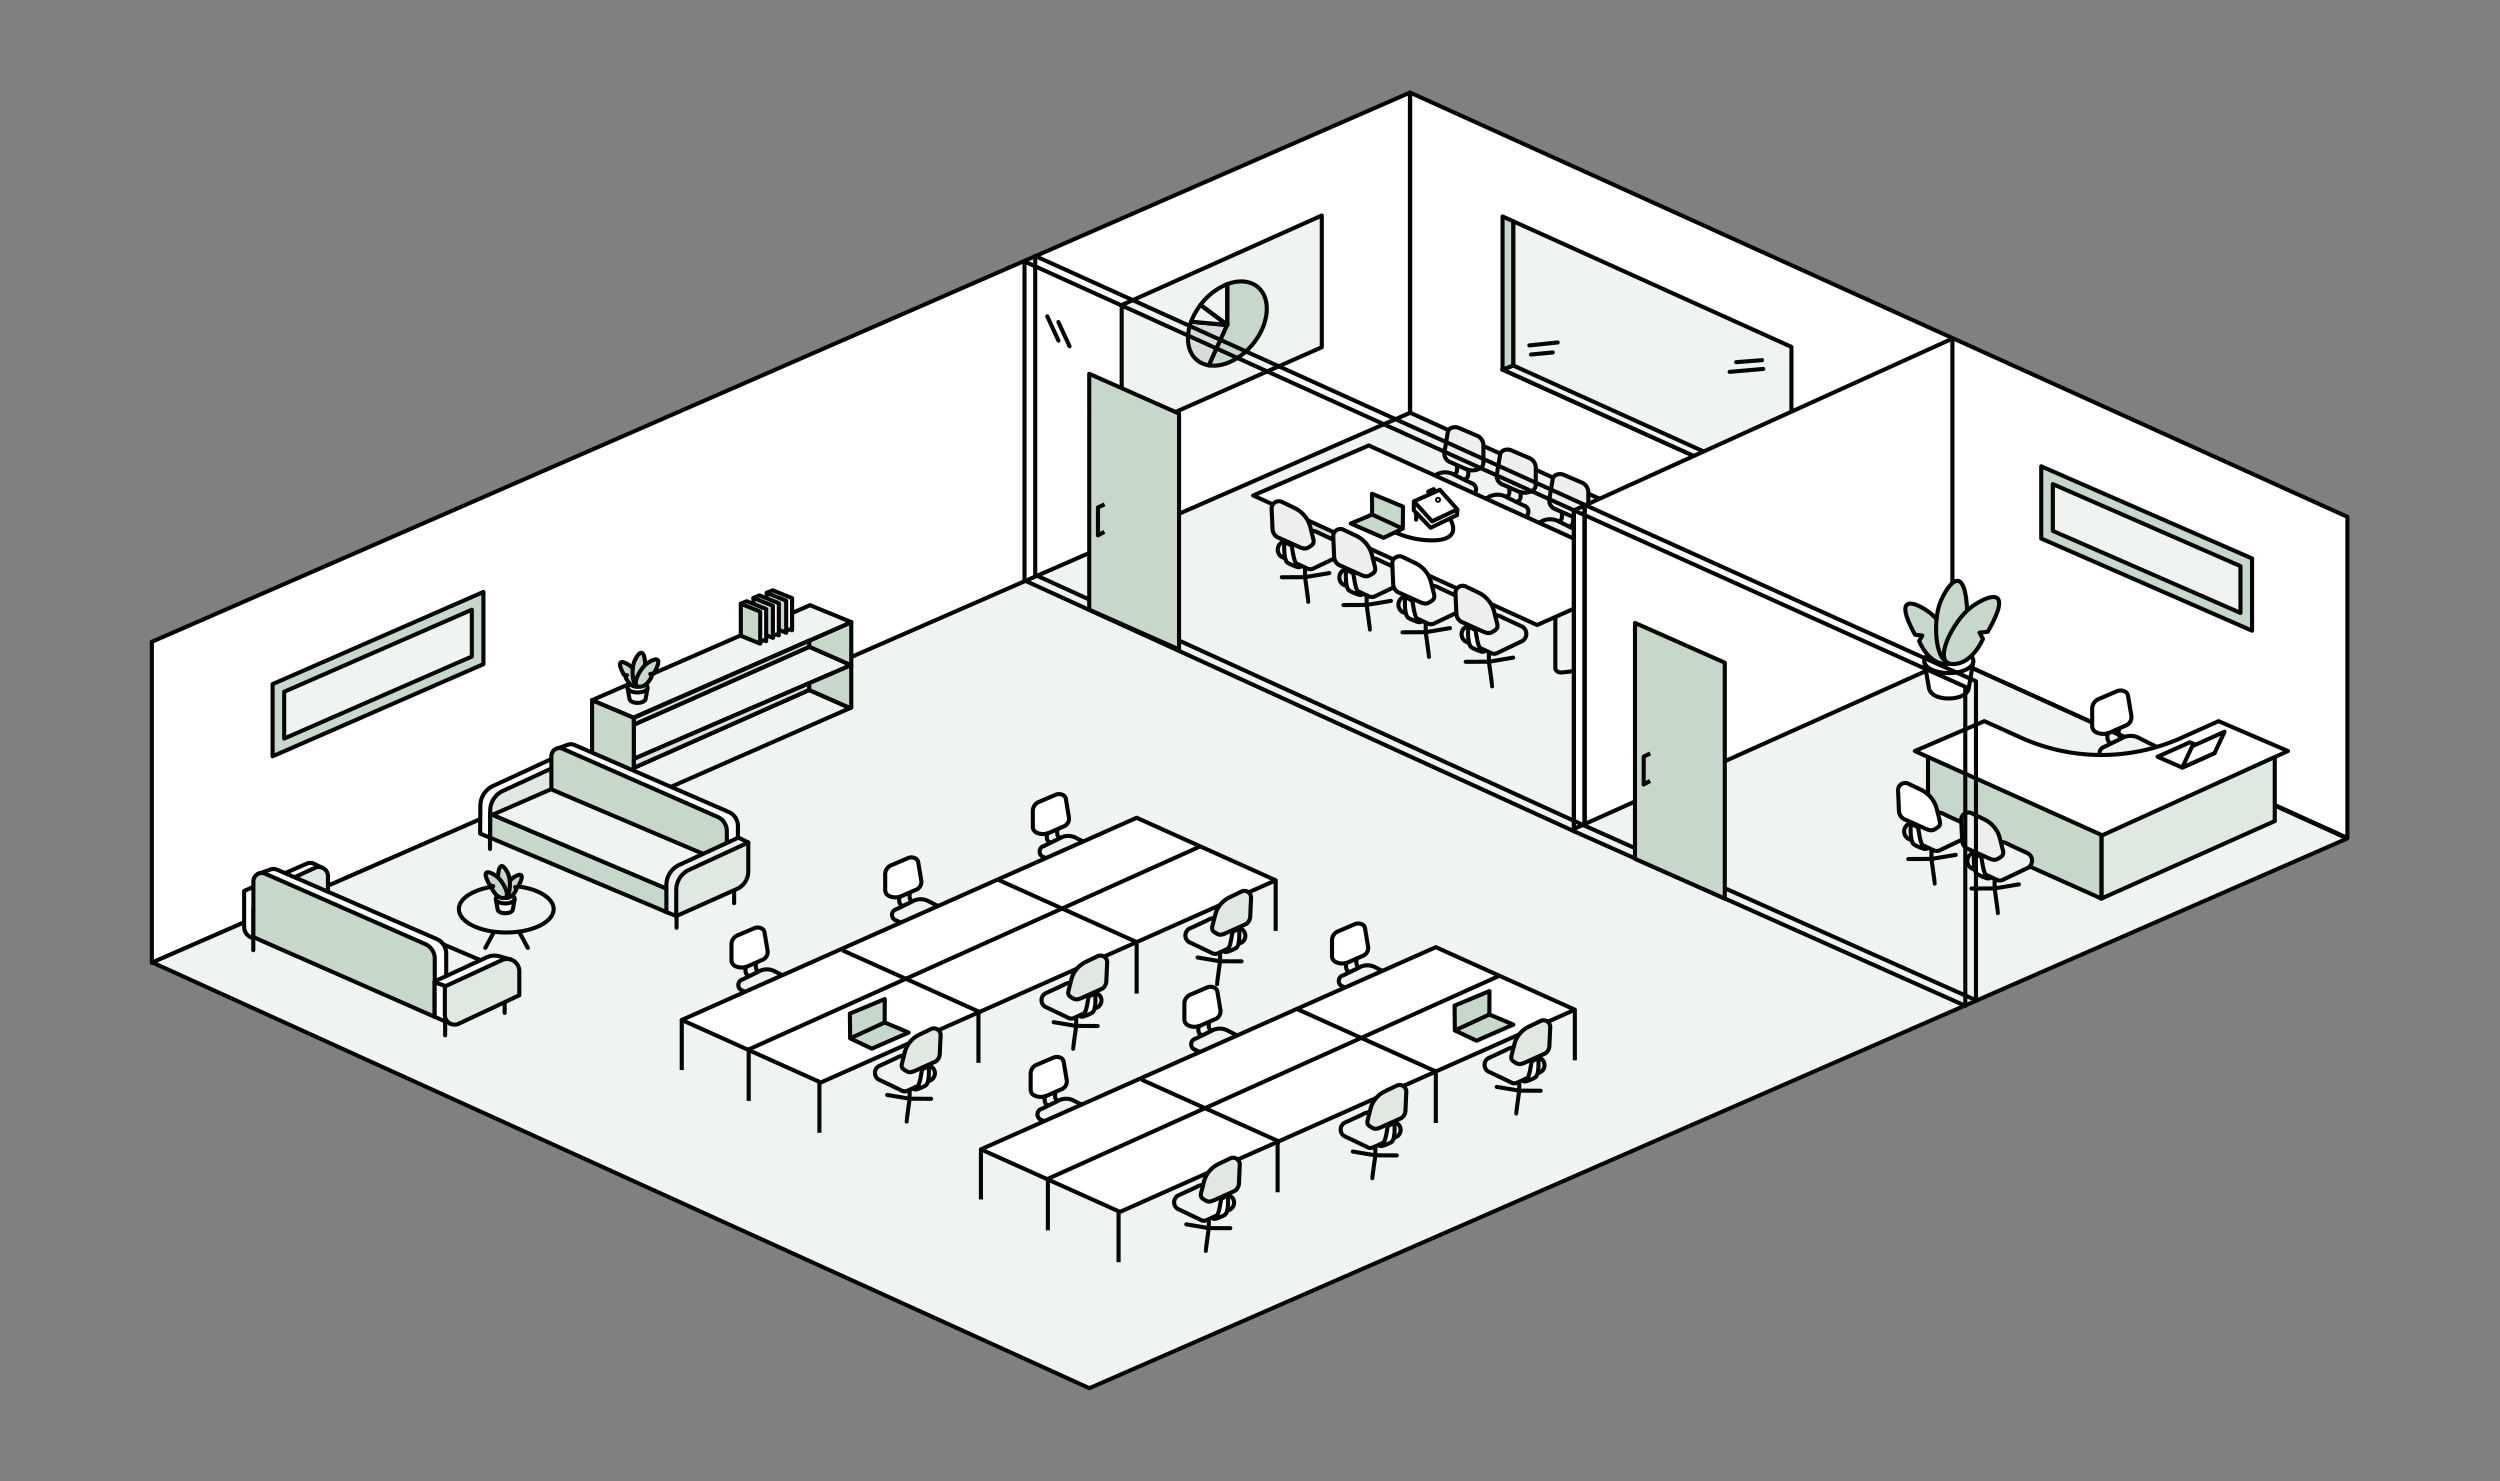 <svg xmlns="http://www.w3.org/2000/svg" width="675" height="400" viewBox="0 0 675 400"><rect x="0" y="0" width="675" height="400" fill="#808080" stroke="none"/><g id="Waterman_Enterprise_Solutions_-_Enterprise_Suite_Diagram" data-name="Waterman Enterprise Solutions - Enterprise Suite Diagram" transform="translate(-10537 -10225)"><rect id="Rectangle_2016" data-name="Rectangle 2016" width="675" height="400" transform="translate(10537 10225)" fill="none"></rect><g id="Waterman_Enterprise_Solutions_-_Enterprise_Suite_Diagram-2" data-name="Waterman Enterprise Solutions - Enterprise Suite Diagram" transform="translate(10573.563 10242.004)"><path id="Path_47931" data-name="Path 47931" d="M344.184,94.679,597.23,209.232V122.549L344.184,8Z" fill="#fff" stroke="#040505" stroke-linejoin="round" stroke-width="1.11"></path><g id="Group_13382" data-name="Group 13382"><path id="Path_47932" data-name="Path 47932" d="M447.123,76.663v41.342l-78-35.225L372,81.673V42.739Z" fill="#f0f4f0" stroke="#040505" stroke-linejoin="round" stroke-width="1.11"></path><path id="Path_47933" data-name="Path 47933" d="M447.123,118.005l-78-35.225L372,81.673l75.009,33.885Z" fill="#f0f4f0" stroke="#040505" stroke-linejoin="round" stroke-width="1.11"></path><line id="Line_2206" data-name="Line 2206" y1="0.193" transform="translate(371.998 42.546)" fill="none" stroke="#040505" stroke-linejoin="round" stroke-width="1.11"></line><path id="Path_47934" data-name="Path 47934" d="M372,42.739V81.673l-2.872,1.108V41.438Z" fill="#c5d8ca" stroke="#040505" stroke-linejoin="round" stroke-width="1.11"></path><line id="Line_2207" data-name="Line 2207" y1="0.544" x2="6.991" transform="translate(432.195 80.24)" fill="none" stroke="#040505" stroke-linecap="round" stroke-linejoin="round" stroke-width="1.11"></line><line id="Line_2208" data-name="Line 2208" y1="0.793" x2="9.074" transform="translate(430.44 82.606)" fill="none" stroke="#040505" stroke-linecap="round" stroke-linejoin="round" stroke-width="1.11"></line><line id="Line_2209" data-name="Line 2209" x1="5.895" y2="0.559" transform="translate(376.788 78.159)" fill="none" stroke="#040505" stroke-linecap="round" stroke-linejoin="round" stroke-width="1.11"></line><line id="Line_2210" data-name="Line 2210" x1="7.651" y2="0.8" transform="translate(376.361 75.458)" fill="none" stroke="#040505" stroke-linecap="round" stroke-linejoin="round" stroke-width="1.11"></line></g><g id="Group_13383" data-name="Group 13383"><path id="Path_47935" data-name="Path 47935" d="M514.569,128.406l56.923,24.879v-19.5l-56.923-24.879Z" fill="#c5d8ca" stroke="#040505" stroke-linejoin="round" stroke-width="1.11"></path><path id="Path_47936" data-name="Path 47936" d="M517.7,126.338V113.71l50.663,22.143v12.628Z" fill="#f0f4f0" stroke="#040505" stroke-linejoin="round" stroke-width="1.11"></path></g><path id="Path_47937" data-name="Path 47937" d="M344.117,94.679,4.436,242.966V156.282L344.117,8Z" fill="#fff" stroke="#040505" stroke-linejoin="round" stroke-width="1.11"></path><path id="Path_47938" data-name="Path 47938" d="M597.179,209.394,257.566,357.813l-253-114.959L344.181,94.436Z" fill="#f0f4f0" stroke="#040505" stroke-linejoin="round" stroke-width="1.11"></path><g id="Group_13384" data-name="Group 13384"><line id="Line_2211" data-name="Line 2211" x2="3.019" y2="6.541" transform="translate(246.202 68.418)" fill="none" stroke="#040505" stroke-linecap="round" stroke-linejoin="round" stroke-width="1.11"></line><line id="Line_2212" data-name="Line 2212" x2="3.019" y2="6.541" transform="translate(249.193 69.938)" fill="none" stroke="#040505" stroke-linecap="round" stroke-linejoin="round" stroke-width="1.11"></line></g><g id="Group_13393" data-name="Group 13393"><g id="Group_13385" data-name="Group 13385"><path id="Path_47939" data-name="Path 47939" d="M218.65,228.6l-4.287-2.15a4.508,4.508,0,0,0-4.708-.006l-4.164,2.038a1.568,1.568,0,0,0-.087,3.031l5.174,2.5a2.953,2.953,0,0,0,2.263.037l5.722-2.422A1.568,1.568,0,0,0,218.65,228.6Z" fill="#f0f4f0" stroke="#040505" stroke-linejoin="round" stroke-width="1.11"></path><line id="Line_2213" data-name="Line 2213" x1="7.277" y1="0.861" transform="translate(204.611 236.626)" fill="none" stroke="#040505" stroke-linecap="round" stroke-linejoin="round" stroke-width="1.11"></line><path id="Path_47940" data-name="Path 47940" d="M210.914,242.724c-.049-.111.974-5.238.974-5.238" fill="none" stroke="#040505" stroke-linecap="round" stroke-linejoin="round" stroke-width="1.11"></path><line id="Line_2214" data-name="Line 2214" x1="6.952" y1="0.025" transform="translate(211.888 237.486)" fill="none" stroke="#040505" stroke-linecap="round" stroke-linejoin="round" stroke-width="1.11"></line><line id="Line_2215" data-name="Line 2215" y2="2.727" transform="translate(211.888 234.759)" fill="none" stroke="#040505" stroke-linecap="round" stroke-linejoin="round" stroke-width="1.11"></line><path id="Path_47941" data-name="Path 47941" d="M210.6,223.291l-3.851,1.7a4.074,4.074,0,0,1-3.127-.02h0a1.775,1.775,0,0,1-1.182-1.552v-4.537a2.679,2.679,0,0,1,1.827-2.35l4.364-1.868a2.37,2.37,0,0,1,1.81.02h0a1.44,1.44,0,0,1,.9,1.032l.862,5.179A2.3,2.3,0,0,1,210.6,223.291Z" fill="#fff" stroke="#040505" stroke-linecap="round" stroke-linejoin="round" stroke-width="1.11"></path><path id="Path_47942" data-name="Path 47942" d="M206.28,225.146s-.39,1.933.65,2.313" fill="none" stroke="#040505" stroke-linecap="round" stroke-linejoin="round" stroke-width="1.11"></path><path id="Path_47943" data-name="Path 47943" d="M209.083,224.238s-.39,1.7.65,2.039" fill="none" stroke="#040505" stroke-linecap="round" stroke-linejoin="round" stroke-width="1.11"></path></g><g id="Group_13386" data-name="Group 13386"><path id="Path_47944" data-name="Path 47944" d="M258.512,211.514l-4.286-2.151a4.512,4.512,0,0,0-4.709-.006l-4.164,2.039a1.567,1.567,0,0,0-.087,3.03l5.175,2.5a2.953,2.953,0,0,0,2.263.037l5.721-2.422A1.567,1.567,0,0,0,258.512,211.514Z" fill="#f0f4f0" stroke="#040505" stroke-linejoin="round" stroke-width="1.11"></path><line id="Line_2216" data-name="Line 2216" x1="7.277" y1="0.861" transform="translate(244.474 219.535)" fill="none" stroke="#040505" stroke-linecap="round" stroke-linejoin="round" stroke-width="1.11"></line><path id="Path_47945" data-name="Path 47945" d="M250.776,225.633c-.049-.11.974-5.237.974-5.237" fill="none" stroke="#040505" stroke-linecap="round" stroke-linejoin="round" stroke-width="1.11"></path><line id="Line_2217" data-name="Line 2217" x1="6.952" y1="0.025" transform="translate(251.75 220.396)" fill="none" stroke="#040505" stroke-linecap="round" stroke-linejoin="round" stroke-width="1.11"></line><line id="Line_2218" data-name="Line 2218" y2="2.727" transform="translate(251.75 217.668)" fill="none" stroke="#040505" stroke-linecap="round" stroke-linejoin="round" stroke-width="1.11"></line><path id="Path_47946" data-name="Path 47946" d="M250.464,206.2l-3.851,1.7a4.071,4.071,0,0,1-3.126-.021h0a1.773,1.773,0,0,1-1.182-1.551V201.79a2.679,2.679,0,0,1,1.826-2.35l4.364-1.868a2.374,2.374,0,0,1,1.81.02h0a1.442,1.442,0,0,1,.9,1.032l.862,5.18A2.3,2.3,0,0,1,250.464,206.2Z" fill="#fff" stroke="#040505" stroke-linecap="round" stroke-linejoin="round" stroke-width="1.11"></path><path id="Path_47947" data-name="Path 47947" d="M246.143,208.055s-.39,1.934.649,2.314" fill="none" stroke="#040505" stroke-linecap="round" stroke-linejoin="round" stroke-width="1.11"></path><path id="Path_47948" data-name="Path 47948" d="M248.946,207.148s-.39,1.7.649,2.039" fill="none" stroke="#040505" stroke-linecap="round" stroke-linejoin="round" stroke-width="1.11"></path></g><g id="Group_13387" data-name="Group 13387"><path id="Path_47949" data-name="Path 47949" d="M177.147,247.541l-4.287-2.151a4.511,4.511,0,0,0-4.708-.006l-4.164,2.039a1.568,1.568,0,0,0-.087,3.031l5.174,2.5a2.958,2.958,0,0,0,2.263.038l5.722-2.423A1.567,1.567,0,0,0,177.147,247.541Z" fill="#f0f4f0" stroke="#040505" stroke-linejoin="round" stroke-width="1.11"></path><line id="Line_2219" data-name="Line 2219" x1="7.277" y1="0.861" transform="translate(163.108 255.562)" fill="none" stroke="#040505" stroke-linecap="round" stroke-linejoin="round" stroke-width="1.11"></line><path id="Path_47950" data-name="Path 47950" d="M169.411,261.661c-.049-.111.974-5.238.974-5.238" fill="none" stroke="#040505" stroke-linecap="round" stroke-linejoin="round" stroke-width="1.11"></path><line id="Line_2220" data-name="Line 2220" x1="6.952" y1="0.025" transform="translate(170.385 256.423)" fill="none" stroke="#040505" stroke-linecap="round" stroke-linejoin="round" stroke-width="1.11"></line><line id="Line_2221" data-name="Line 2221" y2="2.727" transform="translate(170.385 253.695)" fill="none" stroke="#040505" stroke-linecap="round" stroke-linejoin="round" stroke-width="1.11"></line><path id="Path_47951" data-name="Path 47951" d="M169.1,242.228l-3.851,1.7a4.067,4.067,0,0,1-3.126-.021h0a1.773,1.773,0,0,1-1.183-1.551v-4.537a2.678,2.678,0,0,1,1.827-2.35l4.364-1.868a2.369,2.369,0,0,1,1.81.019h0a1.443,1.443,0,0,1,.9,1.033l.862,5.179A2.3,2.3,0,0,1,169.1,242.228Z" fill="#fff" stroke="#040505" stroke-linecap="round" stroke-linejoin="round" stroke-width="1.11"></path><path id="Path_47952" data-name="Path 47952" d="M164.777,244.082s-.39,1.934.65,2.314" fill="none" stroke="#040505" stroke-linecap="round" stroke-linejoin="round" stroke-width="1.11"></path><path id="Path_47953" data-name="Path 47953" d="M167.58,243.175s-.389,1.7.65,2.039" fill="none" stroke="#040505" stroke-linecap="round" stroke-linejoin="round" stroke-width="1.11"></path></g><g id="Group_13388" data-name="Group 13388"><path id="Path_47954" data-name="Path 47954" d="M307.868,220.679l-37.541-16.887L147.5,258.384l37.541,16.887Z" fill="#fff" stroke="#040505" stroke-linejoin="round" stroke-width="1.11"></path><line id="Line_2222" data-name="Line 2222" x2="37.541" y2="16.887" transform="translate(233.087 220.604)" fill="#fff" stroke="#040505" stroke-linejoin="round" stroke-width="1.11"></line><line id="Line_2223" data-name="Line 2223" x2="37.541" y2="16.887" transform="translate(190.833 239.548)" fill="#fff" stroke="#040505" stroke-linejoin="round" stroke-width="1.11"></line><line id="Line_2224" data-name="Line 2224" y1="54.869" x2="122.019" transform="translate(165.484 211.518)" fill="#fff" stroke="#040505" stroke-linejoin="round" stroke-width="1.11"></line><line id="Line_2225" data-name="Line 2225" y2="13.524" transform="translate(147.513 258.394)" fill="#fff" stroke="#040505" stroke-linejoin="round" stroke-width="1.11"></line><line id="Line_2226" data-name="Line 2226" y2="13.524" transform="translate(184.679 275.322)" fill="#fff" stroke="#040505" stroke-linejoin="round" stroke-width="1.11"></line><line id="Line_2227" data-name="Line 2227" y2="13.524" transform="translate(165.587 266.716)" fill="#fff" stroke="#040505" stroke-linejoin="round" stroke-width="1.11"></line><line id="Line_2228" data-name="Line 2228" y2="13.524" transform="translate(227.616 256.446)" fill="#fff" stroke="#040505" stroke-linejoin="round" stroke-width="1.11"></line><line id="Line_2229" data-name="Line 2229" y2="13.524" transform="translate(270.332 237.752)" fill="#fff" stroke="#040505" stroke-linejoin="round" stroke-width="1.11"></line><line id="Line_2230" data-name="Line 2230" y2="13.524" transform="translate(307.868 220.82)" fill="#fff" stroke="#040505" stroke-linejoin="round" stroke-width="1.11"></line></g><g id="Group_13389" data-name="Group 13389"><path id="Path_47955" data-name="Path 47955" d="M259.893,251.367l-5.383-2.411a3.6,3.6,0,0,0-3.929-.007l-4.925,2.279a2.12,2.12,0,0,0-.073,3.567l6.126,2.929a1.816,1.816,0,0,0,1.889.044l6.223-2.834A2.12,2.12,0,0,0,259.893,251.367Z" fill="#f0f4f0" stroke="#040505" stroke-linejoin="round" stroke-width="1.11"></path><path id="Path_47956" data-name="Path 47956" d="M258.4,256.38c1.127-.9.764-5.269.764-5.269l-1.837,1.034s-.6,5.248-1.6,4.705l-.63.359s-.2.153.264.285C255.973,257.668,258.177,256.557,258.4,256.38Z" fill="#fff" stroke="#040505" stroke-linecap="round" stroke-linejoin="round" stroke-width="1.11"></path><line id="Line_2231" data-name="Line 2231" x1="6.072" y1="1.013" transform="translate(247.935 258.983)" fill="none" stroke="#040505" stroke-linecap="round" stroke-linejoin="round" stroke-width="1.11"></line><path id="Path_47957" data-name="Path 47957" d="M253.194,266.161c-.041-.13.813-6.165.813-6.165" fill="none" stroke="#040505" stroke-linecap="round" stroke-linejoin="round" stroke-width="1.11"></path><line id="Line_2232" data-name="Line 2232" x1="5.801" y1="0.029" transform="translate(254.007 259.996)" fill="none" stroke="#040505" stroke-linecap="round" stroke-linejoin="round" stroke-width="1.11"></line><line id="Line_2233" data-name="Line 2233" y2="2.213" transform="translate(254.007 257.783)" fill="none" stroke="#040505" stroke-linecap="round" stroke-linejoin="round" stroke-width="1.11"></line><path id="Path_47958" data-name="Path 47958" d="M261.031,249.947l-5.57,2.509c-1.159.491-1.659.5-2.408.042l-.266-.163c-.927-.568-1.084-.969-.8-2.071l.716-2.818a7.1,7.1,0,0,1,1.153-2.455h0l.014-.019a7.455,7.455,0,0,1,2.786-2.286l3.265-1.569a1.825,1.825,0,0,1,2.454,1.576l-.225,5.117A2.555,2.555,0,0,1,261.031,249.947Z" fill="#dfe9e1" stroke="#040505" stroke-linejoin="round" stroke-width="1.11"></path></g><g id="Group_13390" data-name="Group 13390"><path id="Path_47959" data-name="Path 47959" d="M298.744,233.9l-5.383-2.411a3.6,3.6,0,0,0-3.929-.007l-4.925,2.28a2.119,2.119,0,0,0-.073,3.566l6.126,2.93a1.816,1.816,0,0,0,1.889.044l6.223-2.835A2.119,2.119,0,0,0,298.744,233.9Z" fill="#f0f4f0" stroke="#040505" stroke-linejoin="round" stroke-width="1.11"></path><path id="Path_47960" data-name="Path 47960" d="M297.249,238.917c1.127-.9.764-5.27.764-5.27l-1.837,1.035s-.6,5.247-1.6,4.7l-.63.358s-.2.153.264.286C294.824,240.2,297.028,239.094,297.249,238.917Z" fill="#fff" stroke="#040505" stroke-linecap="round" stroke-linejoin="round" stroke-width="1.11"></path><line id="Line_2234" data-name="Line 2234" x1="6.072" y1="1.013" transform="translate(286.786 241.519)" fill="none" stroke="#040505" stroke-linecap="round" stroke-linejoin="round" stroke-width="1.11"></line><path id="Path_47961" data-name="Path 47961" d="M292.045,248.7c-.041-.13.813-6.165.813-6.165" fill="none" stroke="#040505" stroke-linecap="round" stroke-linejoin="round" stroke-width="1.11"></path><line id="Line_2235" data-name="Line 2235" x1="5.801" y1="0.029" transform="translate(292.858 242.532)" fill="none" stroke="#040505" stroke-linecap="round" stroke-linejoin="round" stroke-width="1.11"></line><line id="Line_2236" data-name="Line 2236" y2="2.213" transform="translate(292.858 240.319)" fill="none" stroke="#040505" stroke-linecap="round" stroke-linejoin="round" stroke-width="1.11"></line><path id="Path_47962" data-name="Path 47962" d="M299.882,232.483l-5.57,2.51c-1.159.49-1.659.5-2.408.041l-.266-.163c-.927-.568-1.084-.969-.8-2.07l.716-2.818a7.1,7.1,0,0,1,1.153-2.455h0l.014-.02a7.457,7.457,0,0,1,2.787-2.285l3.264-1.57a1.825,1.825,0,0,1,2.454,1.576L301,230.347A2.555,2.555,0,0,1,299.882,232.483Z" fill="#dfe9e1" stroke="#040505" stroke-linejoin="round" stroke-width="1.11"></path></g><g id="Group_13391" data-name="Group 13391"><path id="Path_47963" data-name="Path 47963" d="M214.924,271.015l-5.383-2.411a3.6,3.6,0,0,0-3.929-.007l-4.925,2.279a2.12,2.12,0,0,0-.073,3.567l6.126,2.93a1.813,1.813,0,0,0,1.889.043l6.223-2.834A2.119,2.119,0,0,0,214.924,271.015Z" fill="#f0f4f0" stroke="#040505" stroke-linejoin="round" stroke-width="1.11"></path><path id="Path_47964" data-name="Path 47964" d="M213.429,276.029c1.127-.9.764-5.27.764-5.27l-1.837,1.035s-.6,5.247-1.6,4.7l-.63.358s-.2.153.264.286C211,277.316,213.208,276.206,213.429,276.029Z" fill="#fff" stroke="#040505" stroke-linecap="round" stroke-linejoin="round" stroke-width="1.11"></path><line id="Line_2237" data-name="Line 2237" x1="6.072" y1="1.013" transform="translate(202.966 278.631)" fill="none" stroke="#040505" stroke-linecap="round" stroke-linejoin="round" stroke-width="1.11"></line><path id="Path_47965" data-name="Path 47965" d="M208.225,285.809c-.041-.13.813-6.165.813-6.165" fill="none" stroke="#040505" stroke-linecap="round" stroke-linejoin="round" stroke-width="1.11"></path><line id="Line_2238" data-name="Line 2238" x1="5.801" y1="0.029" transform="translate(209.038 279.644)" fill="none" stroke="#040505" stroke-linecap="round" stroke-linejoin="round" stroke-width="1.11"></line><line id="Line_2239" data-name="Line 2239" y2="2.213" transform="translate(209.038 277.431)" fill="none" stroke="#040505" stroke-linecap="round" stroke-linejoin="round" stroke-width="1.11"></line><path id="Path_47966" data-name="Path 47966" d="M216.062,269.6l-5.57,2.51c-1.159.49-1.659.5-2.408.041l-.266-.163c-.927-.568-1.084-.969-.8-2.07l.716-2.818a7.1,7.1,0,0,1,1.153-2.456h0l.014-.019a7.452,7.452,0,0,1,2.786-2.285l3.265-1.57a1.826,1.826,0,0,1,2.454,1.576l-.225,5.118A2.555,2.555,0,0,1,216.062,269.6Z" fill="#dfe9e1" stroke="#040505" stroke-linejoin="round" stroke-width="1.11"></path></g><g id="Group_13392" data-name="Group 13392"><path id="Path_47967" data-name="Path 47967" d="M192.906,256.657l.068,6.7,5.851,2.775,9.952-4.343-6.484-2.729.03-6.318Z" fill="#c5d8ca" stroke="#040505" stroke-linejoin="round" stroke-width="1.11"></path><line id="Line_2240" data-name="Line 2240" y1="4.297" x2="9.319" transform="translate(192.974 259.062)" fill="#c5d8ca" stroke="#040505" stroke-linejoin="round" stroke-width="1.11"></line></g></g><g id="Group_13394" data-name="Group 13394"><path id="Path_47968" data-name="Path 47968" d="M545.918,184.747l-4.653-2.335a4.9,4.9,0,0,0-5.111-.006l-4.52,2.213c-1.711.695-1.764,2.538-.094,3.289l5.617,2.717a3.206,3.206,0,0,0,2.456.04l6.211-2.629C547.535,187.34,547.587,185.5,545.918,184.747Z" fill="#f0f4f0" stroke="#040505" stroke-linejoin="round" stroke-width="1.11"></path><line id="Line_2241" data-name="Line 2241" x1="7.899" y1="0.934" transform="translate(530.68 193.453)" fill="none" stroke="#040505" stroke-linecap="round" stroke-linejoin="round" stroke-width="1.11"></line><path id="Path_47969" data-name="Path 47969" d="M537.521,200.073c-.053-.12,1.057-5.686,1.057-5.686" fill="none" stroke="#040505" stroke-linecap="round" stroke-linejoin="round" stroke-width="1.11"></path><line id="Line_2242" data-name="Line 2242" x1="7.546" y1="0.027" transform="translate(538.578 194.387)" fill="none" stroke="#040505" stroke-linecap="round" stroke-linejoin="round" stroke-width="1.11"></line><line id="Line_2243" data-name="Line 2243" y2="2.961" transform="translate(538.578 191.427)" fill="none" stroke="#040505" stroke-linecap="round" stroke-linejoin="round" stroke-width="1.11"></line><path id="Path_47970" data-name="Path 47970" d="M537.182,178.98,533,180.824a4.419,4.419,0,0,1-3.393-.023h0a1.925,1.925,0,0,1-1.283-1.684v-4.925a2.908,2.908,0,0,1,1.982-2.551l4.737-2.027a2.573,2.573,0,0,1,1.965.021h0a1.567,1.567,0,0,1,.979,1.121l.936,5.622A2.5,2.5,0,0,1,537.182,178.98Z" fill="#fff" stroke="#040505" stroke-linecap="round" stroke-linejoin="round" stroke-width="1.11"></path><path id="Path_47971" data-name="Path 47971" d="M532.491,180.992s-.423,2.1.706,2.512" fill="none" stroke="#040505" stroke-linecap="round" stroke-linejoin="round" stroke-width="1.11"></path><path id="Path_47972" data-name="Path 47972" d="M535.534,180.007s-.423,1.85.705,2.214" fill="none" stroke="#040505" stroke-linecap="round" stroke-linejoin="round" stroke-width="1.11"></path></g><g id="Group_13403" data-name="Group 13403"><g id="Group_13395" data-name="Group 13395"><path id="Path_47973" data-name="Path 47973" d="M299.424,263.541l-4.286-2.15a4.51,4.51,0,0,0-4.709-.006l-4.164,2.038a1.568,1.568,0,0,0-.087,3.031l5.175,2.5a2.953,2.953,0,0,0,2.263.037l5.721-2.422A1.568,1.568,0,0,0,299.424,263.541Z" fill="#f0f4f0" stroke="#040505" stroke-linejoin="round" stroke-width="1.11"></path><line id="Line_2244" data-name="Line 2244" x1="7.277" y1="0.861" transform="translate(285.386 271.563)" fill="none" stroke="#040505" stroke-linecap="round" stroke-linejoin="round" stroke-width="1.11"></line><path id="Path_47974" data-name="Path 47974" d="M291.688,277.661c-.049-.111.974-5.238.974-5.238" fill="none" stroke="#040505" stroke-linecap="round" stroke-linejoin="round" stroke-width="1.11"></path><line id="Line_2245" data-name="Line 2245" x1="6.952" y1="0.025" transform="translate(292.662 272.423)" fill="none" stroke="#040505" stroke-linecap="round" stroke-linejoin="round" stroke-width="1.11"></line><line id="Line_2246" data-name="Line 2246" y2="2.727" transform="translate(292.662 269.696)" fill="none" stroke="#040505" stroke-linecap="round" stroke-linejoin="round" stroke-width="1.11"></line><path id="Path_47975" data-name="Path 47975" d="M291.376,258.228l-3.851,1.7a4.071,4.071,0,0,1-3.126-.02h0a1.774,1.774,0,0,1-1.182-1.552v-4.537a2.678,2.678,0,0,1,1.826-2.35l4.364-1.868a2.37,2.37,0,0,1,1.81.02h0a1.438,1.438,0,0,1,.9,1.032l.862,5.179A2.3,2.3,0,0,1,291.376,258.228Z" fill="#fff" stroke="#040505" stroke-linecap="round" stroke-linejoin="round" stroke-width="1.11"></path><path id="Path_47976" data-name="Path 47976" d="M287.055,260.083s-.39,1.933.649,2.313" fill="none" stroke="#040505" stroke-linecap="round" stroke-linejoin="round" stroke-width="1.11"></path><path id="Path_47977" data-name="Path 47977" d="M289.858,259.175s-.39,1.7.649,2.039" fill="none" stroke="#040505" stroke-linecap="round" stroke-linejoin="round" stroke-width="1.11"></path></g><g id="Group_13396" data-name="Group 13396"><path id="Path_47978" data-name="Path 47978" d="M339.286,246.451,335,244.3a4.512,4.512,0,0,0-4.709-.006l-4.164,2.039a1.567,1.567,0,0,0-.087,3.03l5.175,2.5a2.953,2.953,0,0,0,2.263.037l5.721-2.422A1.567,1.567,0,0,0,339.286,246.451Z" fill="#f0f4f0" stroke="#040505" stroke-linejoin="round" stroke-width="1.11"></path><line id="Line_2247" data-name="Line 2247" x1="7.277" y1="0.861" transform="translate(325.248 254.472)" fill="none" stroke="#040505" stroke-linecap="round" stroke-linejoin="round" stroke-width="1.11"></line><path id="Path_47979" data-name="Path 47979" d="M331.55,260.57c-.049-.11.975-5.237.975-5.237" fill="none" stroke="#040505" stroke-linecap="round" stroke-linejoin="round" stroke-width="1.11"></path><line id="Line_2248" data-name="Line 2248" x1="6.952" y1="0.025" transform="translate(332.525 255.333)" fill="none" stroke="#040505" stroke-linecap="round" stroke-linejoin="round" stroke-width="1.11"></line><line id="Line_2249" data-name="Line 2249" y2="2.727" transform="translate(332.525 252.605)" fill="none" stroke="#040505" stroke-linecap="round" stroke-linejoin="round" stroke-width="1.11"></line><path id="Path_47980" data-name="Path 47980" d="M331.238,241.138l-3.85,1.7a4.074,4.074,0,0,1-3.127-.021h0a1.774,1.774,0,0,1-1.182-1.551v-4.538a2.678,2.678,0,0,1,1.827-2.35l4.364-1.868a2.37,2.37,0,0,1,1.81.02h0a1.446,1.446,0,0,1,.9,1.032l.862,5.18A2.3,2.3,0,0,1,331.238,241.138Z" fill="#fff" stroke="#040505" stroke-linecap="round" stroke-linejoin="round" stroke-width="1.11"></path><path id="Path_47981" data-name="Path 47981" d="M326.917,242.992s-.39,1.934.65,2.314" fill="none" stroke="#040505" stroke-linecap="round" stroke-linejoin="round" stroke-width="1.11"></path><path id="Path_47982" data-name="Path 47982" d="M329.72,242.085s-.39,1.7.65,2.039" fill="none" stroke="#040505" stroke-linecap="round" stroke-linejoin="round" stroke-width="1.11"></path></g><g id="Group_13397" data-name="Group 13397"><path id="Path_47983" data-name="Path 47983" d="M257.921,282.478l-4.286-2.151a4.512,4.512,0,0,0-4.709-.006l-4.164,2.039a1.568,1.568,0,0,0-.087,3.031l5.175,2.5a2.957,2.957,0,0,0,2.263.038l5.721-2.423A1.567,1.567,0,0,0,257.921,282.478Z" fill="#f0f4f0" stroke="#040505" stroke-linejoin="round" stroke-width="1.11"></path><line id="Line_2250" data-name="Line 2250" x1="7.277" y1="0.861" transform="translate(243.883 290.499)" fill="none" stroke="#040505" stroke-linecap="round" stroke-linejoin="round" stroke-width="1.11"></line><path id="Path_47984" data-name="Path 47984" d="M250.185,296.6c-.049-.111.974-5.238.974-5.238" fill="none" stroke="#040505" stroke-linecap="round" stroke-linejoin="round" stroke-width="1.11"></path><line id="Line_2251" data-name="Line 2251" x1="6.952" y1="0.025" transform="translate(251.159 291.36)" fill="none" stroke="#040505" stroke-linecap="round" stroke-linejoin="round" stroke-width="1.11"></line><line id="Line_2252" data-name="Line 2252" y2="2.727" transform="translate(251.159 288.632)" fill="none" stroke="#040505" stroke-linecap="round" stroke-linejoin="round" stroke-width="1.11"></line><path id="Path_47985" data-name="Path 47985" d="M249.873,277.165l-3.851,1.7a4.067,4.067,0,0,1-3.126-.021h0a1.771,1.771,0,0,1-1.182-1.551v-4.537a2.677,2.677,0,0,1,1.826-2.35l4.364-1.868a2.37,2.37,0,0,1,1.81.019h0a1.441,1.441,0,0,1,.9,1.033l.862,5.179A2.3,2.3,0,0,1,249.873,277.165Z" fill="#fff" stroke="#040505" stroke-linecap="round" stroke-linejoin="round" stroke-width="1.11"></path><path id="Path_47986" data-name="Path 47986" d="M245.552,279.019s-.39,1.934.649,2.314" fill="none" stroke="#040505" stroke-linecap="round" stroke-linejoin="round" stroke-width="1.11"></path><path id="Path_47987" data-name="Path 47987" d="M248.355,278.112s-.39,1.7.649,2.039" fill="none" stroke="#040505" stroke-linecap="round" stroke-linejoin="round" stroke-width="1.11"></path></g><g id="Group_13398" data-name="Group 13398"><path id="Path_47988" data-name="Path 47988" d="M388.643,255.616,351.1,238.729,228.274,293.321l37.541,16.887Z" fill="#fff" stroke="#040505" stroke-linejoin="round" stroke-width="1.11"></path><line id="Line_2253" data-name="Line 2253" x2="37.541" y2="16.887" transform="translate(313.862 255.541)" fill="#fff" stroke="#040505" stroke-linejoin="round" stroke-width="1.11"></line><line id="Line_2254" data-name="Line 2254" x2="37.541" y2="16.887" transform="translate(271.607 274.485)" fill="#fff" stroke="#040505" stroke-linejoin="round" stroke-width="1.11"></line><line id="Line_2255" data-name="Line 2255" y1="54.869" x2="122.019" transform="translate(246.258 246.455)" fill="#fff" stroke="#040505" stroke-linejoin="round" stroke-width="1.11"></line><line id="Line_2256" data-name="Line 2256" y2="13.524" transform="translate(228.288 293.331)" fill="#fff" stroke="#040505" stroke-linejoin="round" stroke-width="1.11"></line><line id="Line_2257" data-name="Line 2257" y2="13.524" transform="translate(265.453 310.259)" fill="#fff" stroke="#040505" stroke-linejoin="round" stroke-width="1.11"></line><line id="Line_2258" data-name="Line 2258" y2="13.524" transform="translate(246.361 301.653)" fill="#fff" stroke="#040505" stroke-linejoin="round" stroke-width="1.11"></line><line id="Line_2259" data-name="Line 2259" y2="13.524" transform="translate(308.391 291.383)" fill="#fff" stroke="#040505" stroke-linejoin="round" stroke-width="1.11"></line><line id="Line_2260" data-name="Line 2260" y2="13.524" transform="translate(351.107 272.689)" fill="#fff" stroke="#040505" stroke-linejoin="round" stroke-width="1.11"></line><line id="Line_2261" data-name="Line 2261" y2="13.524" transform="translate(388.643 255.757)" fill="#fff" stroke="#040505" stroke-linejoin="round" stroke-width="1.11"></line></g><g id="Group_13399" data-name="Group 13399"><path id="Path_47989" data-name="Path 47989" d="M340.668,286.3l-5.384-2.411a3.6,3.6,0,0,0-3.929-.007l-4.925,2.279a2.12,2.12,0,0,0-.073,3.567l6.126,2.929a1.815,1.815,0,0,0,1.889.044l6.223-2.834A2.12,2.12,0,0,0,340.668,286.3Z" fill="#f0f4f0" stroke="#040505" stroke-linejoin="round" stroke-width="1.11"></path><path id="Path_47990" data-name="Path 47990" d="M339.172,291.317c1.128-.9.764-5.27.764-5.27l-1.836,1.035s-.6,5.248-1.6,4.7l-.631.358s-.2.154.265.286C336.748,292.605,338.951,291.494,339.172,291.317Z" fill="#fff" stroke="#040505" stroke-linecap="round" stroke-linejoin="round" stroke-width="1.11"></path><line id="Line_2262" data-name="Line 2262" x1="6.072" y1="1.013" transform="translate(328.709 293.92)" fill="none" stroke="#040505" stroke-linecap="round" stroke-linejoin="round" stroke-width="1.11"></line><path id="Path_47991" data-name="Path 47991" d="M333.968,301.1c-.041-.13.813-6.165.813-6.165" fill="none" stroke="#040505" stroke-linecap="round" stroke-linejoin="round" stroke-width="1.11"></path><line id="Line_2263" data-name="Line 2263" x1="5.801" y1="0.029" transform="translate(334.781 294.933)" fill="none" stroke="#040505" stroke-linecap="round" stroke-linejoin="round" stroke-width="1.11"></line><line id="Line_2264" data-name="Line 2264" y2="2.213" transform="translate(334.781 292.72)" fill="none" stroke="#040505" stroke-linecap="round" stroke-linejoin="round" stroke-width="1.11"></line><path id="Path_47992" data-name="Path 47992" d="M341.8,284.883l-5.57,2.51c-1.159.491-1.659.5-2.408.042l-.266-.163c-.927-.569-1.084-.969-.8-2.071l.716-2.818a7.1,7.1,0,0,1,1.154-2.455h0l.014-.019a7.455,7.455,0,0,1,2.786-2.286l3.264-1.569a1.824,1.824,0,0,1,2.454,1.576l-.224,5.117A2.55,2.55,0,0,1,341.8,284.883Z" fill="#dfe9e1" stroke="#040505" stroke-linejoin="round" stroke-width="1.11"></path></g><g id="Group_13400" data-name="Group 13400"><path id="Path_47993" data-name="Path 47993" d="M379.519,268.84l-5.384-2.411a3.6,3.6,0,0,0-3.929-.007l-4.925,2.279a2.12,2.12,0,0,0-.072,3.567l6.126,2.93a1.814,1.814,0,0,0,1.888.044l6.223-2.835A2.12,2.12,0,0,0,379.519,268.84Z" fill="#f0f4f0" stroke="#040505" stroke-linejoin="round" stroke-width="1.11"></path><path id="Path_47994" data-name="Path 47994" d="M378.024,273.854c1.127-.9.763-5.27.763-5.27l-1.836,1.035s-.6,5.247-1.6,4.705l-.631.358s-.2.153.265.286C375.6,275.141,377.8,274.031,378.024,273.854Z" fill="#fff" stroke="#040505" stroke-linecap="round" stroke-linejoin="round" stroke-width="1.11"></path><line id="Line_2265" data-name="Line 2265" x1="6.072" y1="1.013" transform="translate(367.56 276.456)" fill="none" stroke="#040505" stroke-linecap="round" stroke-linejoin="round" stroke-width="1.11"></line><path id="Path_47995" data-name="Path 47995" d="M372.819,283.634c-.04-.13.813-6.165.813-6.165" fill="none" stroke="#040505" stroke-linecap="round" stroke-linejoin="round" stroke-width="1.11"></path><line id="Line_2266" data-name="Line 2266" x1="5.801" y1="0.029" transform="translate(373.632 277.469)" fill="none" stroke="#040505" stroke-linecap="round" stroke-linejoin="round" stroke-width="1.11"></line><line id="Line_2267" data-name="Line 2267" y2="2.213" transform="translate(373.632 275.256)" fill="none" stroke="#040505" stroke-linecap="round" stroke-linejoin="round" stroke-width="1.11"></line><path id="Path_47996" data-name="Path 47996" d="M380.656,267.42l-5.57,2.51c-1.159.49-1.659.5-2.408.041l-.266-.163c-.927-.568-1.083-.969-.8-2.07l.716-2.818a7.086,7.086,0,0,1,1.154-2.455h0l.014-.02a7.461,7.461,0,0,1,2.786-2.285l3.264-1.57A1.826,1.826,0,0,1,382,260.166l-.225,5.118A2.553,2.553,0,0,1,380.656,267.42Z" fill="#dfe9e1" stroke="#040505" stroke-linejoin="round" stroke-width="1.11"></path></g><g id="Group_13401" data-name="Group 13401"><path id="Path_47997" data-name="Path 47997" d="M295.7,305.952l-5.384-2.411a3.6,3.6,0,0,0-3.929-.007l-4.925,2.279a2.12,2.12,0,0,0-.073,3.567l6.126,2.93a1.816,1.816,0,0,0,1.889.043l6.223-2.834A2.12,2.12,0,0,0,295.7,305.952Z" fill="#f0f4f0" stroke="#040505" stroke-linejoin="round" stroke-width="1.11"></path><path id="Path_47998" data-name="Path 47998" d="M294.2,310.966c1.128-.9.764-5.27.764-5.27l-1.836,1.035s-.6,5.247-1.6,4.705l-.631.358s-.2.153.265.286C291.779,312.253,293.982,311.142,294.2,310.966Z" fill="#fff" stroke="#040505" stroke-linecap="round" stroke-linejoin="round" stroke-width="1.11"></path><line id="Line_2268" data-name="Line 2268" x1="6.072" y1="1.013" transform="translate(283.74 313.568)" fill="none" stroke="#040505" stroke-linecap="round" stroke-linejoin="round" stroke-width="1.11"></line><path id="Path_47999" data-name="Path 47999" d="M289,320.746c-.041-.13.813-6.165.813-6.165" fill="none" stroke="#040505" stroke-linecap="round" stroke-linejoin="round" stroke-width="1.11"></path><line id="Line_2269" data-name="Line 2269" x1="5.801" y1="0.029" transform="translate(289.812 314.581)" fill="none" stroke="#040505" stroke-linecap="round" stroke-linejoin="round" stroke-width="1.11"></line><line id="Line_2270" data-name="Line 2270" y2="2.213" transform="translate(289.812 312.368)" fill="none" stroke="#040505" stroke-linecap="round" stroke-linejoin="round" stroke-width="1.11"></line><path id="Path_48000" data-name="Path 48000" d="M296.836,304.532l-5.57,2.51c-1.159.49-1.659.5-2.408.041l-.266-.163c-.927-.568-1.084-.969-.8-2.07l.716-2.818a7.1,7.1,0,0,1,1.154-2.456h0l.014-.019a7.452,7.452,0,0,1,2.786-2.285l3.264-1.57a1.825,1.825,0,0,1,2.454,1.576l-.224,5.118A2.553,2.553,0,0,1,296.836,304.532Z" fill="#dfe9e1" stroke="#040505" stroke-linejoin="round" stroke-width="1.11"></path></g><g id="Group_13402" data-name="Group 13402"><path id="Path_48001" data-name="Path 48001" d="M356.177,254.508l.068,6.7,5.851,2.775,9.952-4.343-6.484-2.729.03-6.318Z" fill="#c5d8ca" stroke="#040505" stroke-linejoin="round" stroke-width="1.11"></path><line id="Line_2271" data-name="Line 2271" y1="4.297" x2="9.319" transform="translate(356.245 256.913)" fill="#c5d8ca" stroke="#040505" stroke-linejoin="round" stroke-width="1.11"></line></g></g><g id="Group_13404" data-name="Group 13404"><path id="Path_48002" data-name="Path 48002" d="M320.318,41.182V76.751L266.29,100.663V65.369Z" fill="#f0f4f0" stroke="#040505" stroke-linejoin="round" stroke-width="1.11"></path><path id="Path_48003" data-name="Path 48003" d="M284.184,74.373c0,4.077,2.3,6.744,5.653,7.27L294.8,70.766l-9.757-.912A13.074,13.074,0,0,0,284.184,74.373Z" fill="#d6dbdb" stroke="#040505" stroke-linecap="round" stroke-linejoin="round" stroke-width="1.11"></path><path id="Path_48004" data-name="Path 48004" d="M289.837,81.643a9.886,9.886,0,0,0,4.989-.636c5.888-2.212,10.642-8.776,10.642-14.65s-4.754-8.859-10.642-6.648c-.014,0-.014.014-.028.014v11Z" fill="#c5d8ca" stroke="#040505" stroke-linecap="round" stroke-linejoin="round" stroke-width="1.11"></path><path id="Path_48005" data-name="Path 48005" d="M285.041,69.854l9.757.87-7.228-5.4A17.3,17.3,0,0,0,285.041,69.854Z" fill="#f0f4f0" stroke="#040505" stroke-linecap="round" stroke-linejoin="round" stroke-width="1.11"></path><path id="Path_48006" data-name="Path 48006" d="M287.57,65.321l7.228,5.4v-11A16.943,16.943,0,0,0,287.57,65.321Z" fill="none" stroke="#040505" stroke-linecap="round" stroke-linejoin="round" stroke-width="1.11"></path></g><g id="Group_13410" data-name="Group 13410"><g id="Group_13405" data-name="Group 13405"><path id="Path_48007" data-name="Path 48007" d="M134.6,176.764v23.052l-.016-.008L123.3,195.091V172.039l11.225,4.691Z" fill="#c5d8ca" stroke="#040505" stroke-linejoin="round" stroke-width="1.11"></path><path id="Path_48008" data-name="Path 48008" d="M134.6,190.3v-2.42L181.9,167.472l11.323-4.882-11.265-4.972-.058.025-47.294,21V176.8l-.016.008V199.84l58.377-25.67L181.9,169.289Z" fill="#f0f4f0" stroke="#040505" stroke-linejoin="round" stroke-width="1.11"></path><path id="Path_48009" data-name="Path 48009" d="M193.276,150.986v11.58l-.049.025h-.008l-11.266-4.972-.058.025v-1.652Z" fill="#c5d8ca" stroke="#040505" stroke-linejoin="round" stroke-width="1.11"></path><path id="Path_48010" data-name="Path 48010" d="M193.276,162.566V174.03l-.305.14h-.008l-11.068-4.881v-1.817l11.324-4.881h.008Z" fill="#c5d8ca" stroke="#040505" stroke-linejoin="round" stroke-width="1.11"></path><path id="Path_48011" data-name="Path 48011" d="M193.3,150.975,182.144,146.4,123.3,172.035l11.188,4.708Z" fill="#f0f4f0" stroke="#040505" stroke-linejoin="round" stroke-width="1.11"></path><path id="Path_48012" data-name="Path 48012" d="M134.494,178.7l.091-.041.017-.008" fill="none" stroke="#040505" stroke-linejoin="round" stroke-width="1.11"></path><path id="Path_48013" data-name="Path 48013" d="M181.895,167.472v1.817L134.6,190.3v-2.42Z" fill="#dfdfde" stroke="#040505" stroke-linejoin="round" stroke-width="1.11"></path><path id="Path_48014" data-name="Path 48014" d="M134.494,190.35l.091-.041.017-.008" fill="none" stroke="#040505" stroke-linejoin="round" stroke-width="1.11"></path><line id="Line_2272" data-name="Line 2272" x1="0.19" y1="0.083" transform="translate(192.971 174.17)" fill="none" stroke="#040505" stroke-linejoin="round" stroke-width="1.11"></line><line id="Line_2273" data-name="Line 2273" x1="0.091" y2="0.041" transform="translate(193.276 162.524)" fill="none" stroke="#040505" stroke-linejoin="round" stroke-width="1.11"></line><line id="Line_2274" data-name="Line 2274" x1="0.017" y2="0.008" transform="translate(134.585 187.881)" fill="none" stroke="#040505" stroke-linejoin="round" stroke-width="1.11"></line><path id="Path_48015" data-name="Path 48015" d="M181.895,155.991v1.652l-47.293,21V176.8Z" fill="#dfdfde" stroke="#040505" stroke-linejoin="round" stroke-width="1.11"></path><line id="Line_2275" data-name="Line 2275" y1="0.149" transform="translate(181.895 157.643)" fill="none" stroke="#040505" stroke-linejoin="round" stroke-width="1.11"></line><path id="Path_48016" data-name="Path 48016" d="M181.895,155.991v-.033" fill="none" stroke="#040505" stroke-linejoin="round" stroke-width="1.11"></path><line id="Line_2276" data-name="Line 2276" y1="0.297" transform="translate(181.895 169.289)" fill="none" stroke="#040505" stroke-linejoin="round" stroke-width="1.11"></line><line id="Line_2277" data-name="Line 2277" y1="0.132" transform="translate(181.895 167.34)" fill="none" stroke="#040505" stroke-linejoin="round" stroke-width="1.11"></line></g><g id="Group_13406" data-name="Group 13406"><path id="Path_48017" data-name="Path 48017" d="M132.873,168.634l.522,3.059c.169.652.977,1.078,2.183,1.078s2.091-.492,2.184-1.078l.522-3.059" fill="#fff" stroke="#040505" stroke-linejoin="round" stroke-width="1.11"></path><ellipse id="Ellipse_899" data-name="Ellipse 899" cx="2.706" cy="1.335" rx="2.706" ry="1.335" transform="translate(132.873 167.299)" fill="#fff" stroke="#040505" stroke-linejoin="round" stroke-width="1.11"></ellipse><path id="Path_48018" data-name="Path 48018" d="M131.9,165.187l.805.1-.349.608s1.037,2.615,3.007,2.525-.068-4.3-1.8-5.63C132.048,161.623,129.311,160.468,131.9,165.187Z" fill="#c5d8ca" stroke="#040505" stroke-linejoin="round" stroke-width="1.11"></path><path id="Path_48019" data-name="Path 48019" d="M137.675,162.97l-.727.548.682.393s.475,3.124-1.487,4.152-2.37-4.213-1.441-6.48C135.516,159.6,137.516,156.927,137.675,162.97Z" fill="#c5d8ca" stroke="#040505" stroke-linejoin="round" stroke-width="1.11"></path><path id="Path_48020" data-name="Path 48020" d="M139.927,164.871l-.906.09.379.69s-1.22,2.914-3.43,2.772.167-4.83,2.14-6.284C139.838,160.866,142.935,159.627,139.927,164.871Z" fill="#c5d8ca" stroke="#040505" stroke-linejoin="round" stroke-width="1.11"></path></g><g id="Group_13407" data-name="Group 13407"><path id="Path_48021" data-name="Path 48021" d="M177.3,153.152l-.677-.235-.86.374-5.3-10.231,1.592-.683L177.3,144.5Z" fill="#fff" stroke="#040505" stroke-linejoin="round" stroke-width="1.11"></path><path id="Path_48022" data-name="Path 48022" d="M175.71,153.835l-5.248-2.122v-8.654l5.248,2.122Z" fill="#c5d8ca" stroke="#040505" stroke-linejoin="round" stroke-width="1.11"></path></g><g id="Group_13408" data-name="Group 13408"><path id="Path_48023" data-name="Path 48023" d="M173.716,154.535l-.677-.235-.86.374-5.3-10.231,1.592-.683,5.248,2.122Z" fill="#fff" stroke="#040505" stroke-linejoin="round" stroke-width="1.11"></path><path id="Path_48024" data-name="Path 48024" d="M172.123,155.218l-5.248-2.122v-8.654l5.248,2.122Z" fill="#c5d8ca" stroke="#040505" stroke-linejoin="round" stroke-width="1.11"></path></g><g id="Group_13409" data-name="Group 13409"><path id="Path_48025" data-name="Path 48025" d="M170.3,156.105l-.677-.235-.86.374-5.3-10.231,1.592-.683,5.248,2.122Z" fill="#fff" stroke="#040505" stroke-linejoin="round" stroke-width="1.11"></path><path id="Path_48026" data-name="Path 48026" d="M168.7,156.788l-5.248-2.122v-8.654l5.248,2.122Z" fill="#c5d8ca" stroke="#040505" stroke-linejoin="round" stroke-width="1.11"></path></g></g><g id="Group_13420" data-name="Group 13420"><g id="Group_13411" data-name="Group 13411"><path id="Path_48027" data-name="Path 48027" d="M390.512,133.3l4.627-2.321a4.868,4.868,0,0,1,5.082-.007l4.494,2.2a1.692,1.692,0,0,1,.094,3.27l-5.585,2.7a3.191,3.191,0,0,1-2.443.04l-6.175-2.614C388.9,135.882,388.852,134.05,390.512,133.3Z" fill="#f0f4f0" stroke="#040505" stroke-linejoin="round" stroke-width="1.11"></path><line id="Line_2278" data-name="Line 2278" y1="0.843" x2="5.894" transform="translate(397.81 142.046)" fill="none" stroke="#040505" stroke-linecap="round" stroke-linejoin="round" stroke-width="1.11"></line><path id="Path_48028" data-name="Path 48028" d="M398.862,148.542c.053-.119-1.052-5.653-1.052-5.653" fill="none" stroke="#040505" stroke-linecap="round" stroke-linejoin="round" stroke-width="1.11"></path><line id="Line_2279" data-name="Line 2279" y1="0.027" x2="7.503" transform="translate(390.307 142.889)" fill="none" stroke="#040505" stroke-linecap="round" stroke-linejoin="round" stroke-width="1.11"></line><line id="Line_2280" data-name="Line 2280" y2="2.944" transform="translate(397.81 139.945)" fill="none" stroke="#040505" stroke-linecap="round" stroke-linejoin="round" stroke-width="1.11"></line><path id="Path_48029" data-name="Path 48029" d="M399.2,127.569l4.156,1.833a4.394,4.394,0,0,0,3.374-.022h0a1.914,1.914,0,0,0,1.276-1.675v-4.9a2.891,2.891,0,0,0-1.972-2.536l-4.71-2.016a2.556,2.556,0,0,0-1.953.021h0a1.559,1.559,0,0,0-.974,1.114l-.93,5.59A2.479,2.479,0,0,0,399.2,127.569Z" fill="#eee" stroke="#040505" stroke-linecap="round" stroke-linejoin="round" stroke-width="1.11"></path><path id="Path_48030" data-name="Path 48030" d="M403.863,129.57s.42,2.087-.7,2.5" fill="none" stroke="#040505" stroke-linecap="round" stroke-linejoin="round" stroke-width="1.11"></path><path id="Path_48031" data-name="Path 48031" d="M400.837,128.591s.421,1.839-.7,2.2" fill="none" stroke="#040505" stroke-linecap="round" stroke-linejoin="round" stroke-width="1.11"></path></g><g id="Group_13412" data-name="Group 13412"><path id="Path_48032" data-name="Path 48032" d="M374.787,126.235l4.626-2.321a4.87,4.87,0,0,1,5.082-.007l4.495,2.2a1.692,1.692,0,0,1,.093,3.271l-5.585,2.7a3.184,3.184,0,0,1-2.442.04l-6.175-2.614A1.692,1.692,0,0,1,374.787,126.235Z" fill="#f0f4f0" stroke="#040505" stroke-linejoin="round" stroke-width="1.11"></path><line id="Line_2281" data-name="Line 2281" y1="0.843" x2="5.894" transform="translate(382.085 134.978)" fill="none" stroke="#040505" stroke-linecap="round" stroke-linejoin="round" stroke-width="1.11"></line><path id="Path_48033" data-name="Path 48033" d="M383.136,141.474c.053-.119-1.051-5.653-1.051-5.653" fill="none" stroke="#040505" stroke-linecap="round" stroke-linejoin="round" stroke-width="1.11"></path><line id="Line_2282" data-name="Line 2282" y1="0.027" x2="7.503" transform="translate(374.581 135.821)" fill="none" stroke="#040505" stroke-linecap="round" stroke-linejoin="round" stroke-width="1.11"></line><line id="Line_2283" data-name="Line 2283" y2="2.944" transform="translate(382.085 132.878)" fill="none" stroke="#040505" stroke-linecap="round" stroke-linejoin="round" stroke-width="1.11"></line><path id="Path_48034" data-name="Path 48034" d="M383.473,120.5l4.156,1.833a4.392,4.392,0,0,0,3.375-.022h0a1.914,1.914,0,0,0,1.275-1.674v-4.9a2.89,2.89,0,0,0-1.971-2.537l-4.71-2.016a2.558,2.558,0,0,0-1.954.021h0a1.558,1.558,0,0,0-.973,1.114l-.931,5.591A2.481,2.481,0,0,0,383.473,120.5Z" fill="#eee" stroke="#040505" stroke-linecap="round" stroke-linejoin="round" stroke-width="1.11"></path><path id="Path_48035" data-name="Path 48035" d="M388.137,122.5s.421,2.087-.7,2.5" fill="none" stroke="#040505" stroke-linecap="round" stroke-linejoin="round" stroke-width="1.11"></path><path id="Path_48036" data-name="Path 48036" d="M385.112,121.523s.421,1.839-.7,2.2" fill="none" stroke="#040505" stroke-linecap="round" stroke-linejoin="round" stroke-width="1.11"></path></g><g id="Group_13413" data-name="Group 13413"><path id="Path_48037" data-name="Path 48037" d="M360.6,119.607l4.626-2.321a4.868,4.868,0,0,1,5.082-.007l4.495,2.2a1.691,1.691,0,0,1,.094,3.27l-5.585,2.7a3.191,3.191,0,0,1-2.443.04l-6.175-2.614C358.995,122.186,358.942,120.354,360.6,119.607Z" fill="#f0f4f0" stroke="#040505" stroke-linejoin="round" stroke-width="1.11"></path><line id="Line_2284" data-name="Line 2284" y1="0.843" x2="5.894" transform="translate(367.9 128.35)" fill="none" stroke="#040505" stroke-linecap="round" stroke-linejoin="round" stroke-width="1.11"></line><path id="Path_48038" data-name="Path 48038" d="M368.952,134.846c.052-.119-1.052-5.653-1.052-5.653" fill="none" stroke="#040505" stroke-linecap="round" stroke-linejoin="round" stroke-width="1.11"></path><line id="Line_2285" data-name="Line 2285" y1="0.027" x2="7.503" transform="translate(360.397 129.193)" fill="none" stroke="#040505" stroke-linecap="round" stroke-linejoin="round" stroke-width="1.11"></line><line id="Line_2286" data-name="Line 2286" y2="2.944" transform="translate(367.9 126.249)" fill="none" stroke="#040505" stroke-linecap="round" stroke-linejoin="round" stroke-width="1.11"></line><path id="Path_48039" data-name="Path 48039" d="M369.288,113.873l4.156,1.833a4.4,4.4,0,0,0,3.375-.022h0a1.916,1.916,0,0,0,1.276-1.675v-4.9a2.891,2.891,0,0,0-1.972-2.536l-4.71-2.016a2.556,2.556,0,0,0-1.953.021h0a1.559,1.559,0,0,0-.974,1.114l-.93,5.59A2.479,2.479,0,0,0,369.288,113.873Z" fill="#eee" stroke="#040505" stroke-linecap="round" stroke-linejoin="round" stroke-width="1.11"></path><path id="Path_48040" data-name="Path 48040" d="M373.952,115.874s.421,2.087-.7,2.5" fill="none" stroke="#040505" stroke-linecap="round" stroke-linejoin="round" stroke-width="1.11"></path><path id="Path_48041" data-name="Path 48041" d="M370.927,114.895s.421,1.839-.7,2.2" fill="none" stroke="#040505" stroke-linecap="round" stroke-linejoin="round" stroke-width="1.11"></path></g><g id="Group_13414" data-name="Group 13414"><path id="Path_48042" data-name="Path 48042" d="M346.462,113.567l4.626-2.321a4.87,4.87,0,0,1,5.082-.007l4.495,2.2a1.692,1.692,0,0,1,.094,3.271l-5.585,2.7a3.187,3.187,0,0,1-2.443.04l-6.175-2.614C344.855,116.146,344.8,114.314,346.462,113.567Z" fill="#f0f4f0" stroke="#040505" stroke-linejoin="round" stroke-width="1.11"></path><line id="Line_2287" data-name="Line 2287" y1="0.843" x2="5.894" transform="translate(353.76 122.31)" fill="none" stroke="#040505" stroke-linecap="round" stroke-linejoin="round" stroke-width="1.11"></line><path id="Path_48043" data-name="Path 48043" d="M354.812,128.806c.052-.119-1.052-5.653-1.052-5.653" fill="none" stroke="#040505" stroke-linecap="round" stroke-linejoin="round" stroke-width="1.11"></path><line id="Line_2288" data-name="Line 2288" y1="0.027" x2="7.503" transform="translate(346.257 123.153)" fill="none" stroke="#040505" stroke-linecap="round" stroke-linejoin="round" stroke-width="1.11"></line><line id="Line_2289" data-name="Line 2289" y2="2.944" transform="translate(353.76 120.209)" fill="none" stroke="#040505" stroke-linecap="round" stroke-linejoin="round" stroke-width="1.11"></line><path id="Path_48044" data-name="Path 48044" d="M355.149,107.833l4.155,1.833a4.392,4.392,0,0,0,3.375-.022h0a1.914,1.914,0,0,0,1.276-1.674v-4.9a2.891,2.891,0,0,0-1.972-2.537l-4.71-2.016a2.556,2.556,0,0,0-1.953.021h0a1.56,1.56,0,0,0-.974,1.114l-.93,5.591A2.478,2.478,0,0,0,355.149,107.833Z" fill="#eee" stroke="#040505" stroke-linecap="round" stroke-linejoin="round" stroke-width="1.11"></path><path id="Path_48045" data-name="Path 48045" d="M359.813,109.834s.42,2.087-.7,2.5" fill="none" stroke="#040505" stroke-linecap="round" stroke-linejoin="round" stroke-width="1.11"></path><path id="Path_48046" data-name="Path 48046" d="M356.787,108.855s.421,1.839-.7,2.2" fill="none" stroke="#040505" stroke-linecap="round" stroke-linejoin="round" stroke-width="1.11"></path></g><g id="Group_13415" data-name="Group 13415"><path id="Path_48047" data-name="Path 48047" d="M383.376,137.111v26.282c0,.721.845,1.274,1.788,1.17l2.3-.253c5.962-.863,11.127-3.657,14.138-7.646V137.111Z" fill="#f0f4f0" stroke="#040505" stroke-linejoin="round" stroke-width="1.11"></path><path id="Path_48048" data-name="Path 48048" d="M312.831,116.007h0a16.837,16.837,0,0,1,11.091-6l1.8-.2c.739-.081,7.311-1.064,7.311-.5V126.7l-.581.01a30.7,30.7,0,0,0-17.535,5.894l-2.087,1.522h0Z" fill="#dfdfde" stroke="#040505" stroke-linejoin="round" stroke-width="1.11"></path><path id="Path_48049" data-name="Path 48049" d="M409.438,138l-76.431-34.728-31.206,13.5,76.649,34.975Z" fill="#fff" stroke="#040505" stroke-linejoin="round" stroke-width="1.11"></path></g><g id="Group_13416" data-name="Group 13416"><path id="Path_48050" data-name="Path 48050" d="M309.445,129.512l5.811-2.6a3.882,3.882,0,0,1,4.24-.007l5.316,2.46a2.287,2.287,0,0,1,.078,3.849l-6.612,3.162a1.958,1.958,0,0,1-2.038.047l-6.717-3.059A2.288,2.288,0,0,1,309.445,129.512Z" fill="#f0f4f0" stroke="#040505" stroke-linejoin="round" stroke-width="1.11"></path><path id="Path_48051" data-name="Path 48051" d="M311.059,134.923c-1.217-.971-.825-5.687-.825-5.687l1.983,1.117s.647,5.664,1.722,5.078l.681.386s.217.166-.286.309C313.676,136.313,311.3,135.114,311.059,134.923Z" fill="#fff" stroke="#040505" stroke-linecap="round" stroke-linejoin="round" stroke-width="1.11"></path><line id="Line_2290" data-name="Line 2290" y1="1.093" x2="6.554" transform="translate(315.798 137.733)" fill="none" stroke="#040505" stroke-linecap="round" stroke-linejoin="round" stroke-width="1.11"></line><path id="Path_48052" data-name="Path 48052" d="M316.676,145.48c.044-.141-.878-6.654-.878-6.654" fill="none" stroke="#040505" stroke-linecap="round" stroke-linejoin="round" stroke-width="1.11"></path><line id="Line_2291" data-name="Line 2291" y1="0.031" x2="6.261" transform="translate(309.537 138.826)" fill="none" stroke="#040505" stroke-linecap="round" stroke-linejoin="round" stroke-width="1.11"></line><line id="Line_2292" data-name="Line 2292" y2="2.389" transform="translate(315.798 136.437)" fill="none" stroke="#040505" stroke-linecap="round" stroke-linejoin="round" stroke-width="1.11"></line><path id="Path_48053" data-name="Path 48053" d="M308.217,127.98l6.012,2.709c1.251.529,1.791.54,2.6.044l.287-.176c1-.613,1.17-1.045.868-2.234l-.773-3.042a7.657,7.657,0,0,0-1.245-2.65h0l-.015-.021a8.054,8.054,0,0,0-3.007-2.467l-3.523-1.693a1.97,1.97,0,0,0-2.649,1.7l.242,5.524A2.758,2.758,0,0,0,308.217,127.98Z" fill="#eee" stroke="#040505" stroke-linecap="round" stroke-linejoin="round" stroke-width="1.11"></path></g><g id="Group_13417" data-name="Group 13417"><path id="Path_48054" data-name="Path 48054" d="M326.08,137.017l5.81-2.6a3.884,3.884,0,0,1,4.241-.007l5.315,2.46a2.287,2.287,0,0,1,.079,3.849l-6.612,3.162a1.96,1.96,0,0,1-2.039.047l-6.716-3.059A2.287,2.287,0,0,1,326.08,137.017Z" fill="#f0f4f0" stroke="#040505" stroke-linejoin="round" stroke-width="1.11"></path><path id="Path_48055" data-name="Path 48055" d="M327.693,142.428c-1.216-.972-.824-5.687-.824-5.687l1.982,1.117s.648,5.664,1.723,5.078l.68.386s.218.166-.285.309C330.311,143.818,327.932,142.619,327.693,142.428Z" fill="#fff" stroke="#040505" stroke-linecap="round" stroke-linejoin="round" stroke-width="1.11"></path><line id="Line_2293" data-name="Line 2293" y1="1.093" x2="6.554" transform="translate(332.433 145.238)" fill="none" stroke="#040505" stroke-linecap="round" stroke-linejoin="round" stroke-width="1.11"></line><path id="Path_48056" data-name="Path 48056" d="M333.31,152.985c.044-.141-.877-6.654-.877-6.654" fill="none" stroke="#040505" stroke-linecap="round" stroke-linejoin="round" stroke-width="1.11"></path><line id="Line_2294" data-name="Line 2294" y1="0.031" x2="6.261" transform="translate(326.171 146.331)" fill="none" stroke="#040505" stroke-linecap="round" stroke-linejoin="round" stroke-width="1.11"></line><line id="Line_2295" data-name="Line 2295" y2="2.389" transform="translate(332.433 143.942)" fill="none" stroke="#040505" stroke-linecap="round" stroke-linejoin="round" stroke-width="1.11"></line><path id="Path_48057" data-name="Path 48057" d="M324.852,135.484l6.012,2.71c1.25.529,1.79.54,2.6.044l.286-.176c1-.613,1.17-1.045.868-2.235l-.772-3.041a7.675,7.675,0,0,0-1.245-2.65h0l-.015-.021a8.056,8.056,0,0,0-3.008-2.467l-3.523-1.694a1.971,1.971,0,0,0-2.649,1.7l.243,5.524A2.753,2.753,0,0,0,324.852,135.484Z" fill="#eee" stroke="#040505" stroke-linecap="round" stroke-linejoin="round" stroke-width="1.11"></path></g><g id="Group_13418" data-name="Group 13418"><path id="Path_48058" data-name="Path 48058" d="M342.023,144.372l5.811-2.6a3.882,3.882,0,0,1,4.24-.007l5.316,2.46a2.286,2.286,0,0,1,.078,3.849l-6.612,3.162a1.958,1.958,0,0,1-2.038.047l-6.717-3.059A2.288,2.288,0,0,1,342.023,144.372Z" fill="#f0f4f0" stroke="#040505" stroke-linejoin="round" stroke-width="1.11"></path><path id="Path_48059" data-name="Path 48059" d="M343.637,149.783c-1.217-.972-.825-5.687-.825-5.687l1.983,1.117s.647,5.664,1.722,5.078l.681.386s.217.166-.286.309C346.254,151.173,343.876,149.974,343.637,149.783Z" fill="#fff" stroke="#040505" stroke-linecap="round" stroke-linejoin="round" stroke-width="1.11"></path><line id="Line_2296" data-name="Line 2296" y1="1.093" x2="6.554" transform="translate(348.376 152.593)" fill="none" stroke="#040505" stroke-linecap="round" stroke-linejoin="round" stroke-width="1.11"></line><path id="Path_48060" data-name="Path 48060" d="M349.254,160.34c.044-.141-.878-6.654-.878-6.654" fill="none" stroke="#040505" stroke-linecap="round" stroke-linejoin="round" stroke-width="1.11"></path><line id="Line_2297" data-name="Line 2297" y1="0.031" x2="6.261" transform="translate(342.115 153.686)" fill="none" stroke="#040505" stroke-linecap="round" stroke-linejoin="round" stroke-width="1.11"></line><line id="Line_2298" data-name="Line 2298" y2="2.389" transform="translate(348.376 151.297)" fill="none" stroke="#040505" stroke-linecap="round" stroke-linejoin="round" stroke-width="1.11"></line><path id="Path_48061" data-name="Path 48061" d="M340.8,142.84l6.012,2.709c1.251.529,1.791.54,2.6.044l.287-.176c1-.613,1.17-1.045.868-2.235l-.773-3.041a7.657,7.657,0,0,0-1.245-2.65h0l-.015-.021A8.053,8.053,0,0,0,345.521,135L342,133.31a1.97,1.97,0,0,0-2.649,1.7l.242,5.524A2.758,2.758,0,0,0,340.8,142.84Z" fill="#fff" stroke="#040505" stroke-linecap="round" stroke-linejoin="round" stroke-width="1.11"></path></g><g id="Group_13419" data-name="Group 13419"><path id="Path_48062" data-name="Path 48062" d="M359.082,152.341l5.811-2.6a3.88,3.88,0,0,1,4.24-.008l5.316,2.46a2.288,2.288,0,0,1,.078,3.85l-6.612,3.162a1.958,1.958,0,0,1-2.038.047l-6.717-3.059A2.288,2.288,0,0,1,359.082,152.341Z" fill="#f0f4f0" stroke="#040505" stroke-linejoin="round" stroke-width="1.11"></path><path id="Path_48063" data-name="Path 48063" d="M360.7,157.752c-1.217-.972-.825-5.688-.825-5.688l1.983,1.117s.647,5.664,1.722,5.078l.681.387s.217.165-.286.308C363.313,159.142,360.935,157.943,360.7,157.752Z" fill="#fff" stroke="#040505" stroke-linecap="round" stroke-linejoin="round" stroke-width="1.11"></path><line id="Line_2299" data-name="Line 2299" y1="1.093" x2="6.554" transform="translate(365.435 160.561)" fill="none" stroke="#040505" stroke-linecap="round" stroke-linejoin="round" stroke-width="1.11"></line><path id="Path_48064" data-name="Path 48064" d="M366.313,168.308c.044-.14-.878-6.653-.878-6.653" fill="none" stroke="#040505" stroke-linecap="round" stroke-linejoin="round" stroke-width="1.11"></path><line id="Line_2300" data-name="Line 2300" y1="0.031" x2="6.261" transform="translate(359.174 161.655)" fill="none" stroke="#040505" stroke-linecap="round" stroke-linejoin="round" stroke-width="1.11"></line><line id="Line_2301" data-name="Line 2301" y2="2.389" transform="translate(365.435 159.266)" fill="none" stroke="#040505" stroke-linecap="round" stroke-linejoin="round" stroke-width="1.11"></line><path id="Path_48065" data-name="Path 48065" d="M357.854,150.808l6.012,2.709c1.251.529,1.791.54,2.6.045l.287-.176c1-.614,1.17-1.046.868-2.235l-.773-3.041a7.658,7.658,0,0,0-1.245-2.65h0l-.015-.021a8.053,8.053,0,0,0-3.007-2.467l-3.524-1.694a1.969,1.969,0,0,0-2.648,1.7l.242,5.524A2.756,2.756,0,0,0,357.854,150.808Z" fill="#eee" stroke="#040505" stroke-linecap="round" stroke-linejoin="round" stroke-width="1.11"></path></g></g><path id="Path_48066" data-name="Path 48066" d="M388.4,120.793v86l102.185-45.835V74.419Z" fill="#fff" stroke="#040505" stroke-linejoin="round" stroke-width="1.11"></path><g id="Group_13423" data-name="Group 13423"><path id="Path_48067" data-name="Path 48067" d="M113.524,185.247l49.15,29.213v-8.433a4.139,4.139,0,0,0-2.472-3.789l-41.65-18.091a2.5,2.5,0,0,0-1.849-.056Z" fill="#fff" stroke="#040505" stroke-linejoin="round" stroke-width="1.11"></path><g id="Group_13421" data-name="Group 13421"><path id="Path_48068" data-name="Path 48068" d="M93.078,208.062l2.715,1.132,19.449-20.053-2.659-1.332L96.569,195.2a5.916,5.916,0,0,0-3.436,5.37Z" fill="#fff" stroke="#040505" stroke-linejoin="round" stroke-width="1.11"></path><path id="Path_48069" data-name="Path 48069" d="M95.793,209.194l19.449-8.92V189.141l-16.013,7.39a5.915,5.915,0,0,0-3.436,5.371Z" fill="#dfe9e1" stroke="#040505" stroke-linejoin="round" stroke-width="1.11"></path></g><path id="Path_48070" data-name="Path 48070" d="M112.305,196.175l47.377,20.835v-9.653a4.139,4.139,0,0,0-2.472-3.789l-41.837-18.4a2.187,2.187,0,0,0-3.068,2Z" fill="#c5d8ca" stroke="#040505" stroke-linejoin="round" stroke-width="1.11"></path><path id="Path_48071" data-name="Path 48071" d="M95.793,202.716l48.651,20.558-1.081,5.979L95.793,209.194Z" fill="#c5d8ca" stroke="#040505" stroke-linejoin="round" stroke-width="1.11"></path><path id="Path_48072" data-name="Path 48072" d="M144.943,223.606l15.792-6.9-48.54-20.613-15.792,6.9Z" fill="#f0f4f0" stroke="#040505" stroke-linejoin="round" stroke-width="1.11"></path><g id="Group_13422" data-name="Group 13422"><path id="Path_48073" data-name="Path 48073" d="M143.363,229.253l2.66,1.084,19.449-19.863-2.659-1.331-15.97,7.37a5.99,5.99,0,0,0-3.48,5.439Z" fill="#eee" stroke="#040505" stroke-linejoin="round" stroke-width="1.11"></path><path id="Path_48074" data-name="Path 48074" d="M146.023,230.337l16.421-7.332a5.213,5.213,0,0,0,3.028-4.733v-7.8l-15.969,7.37a5.992,5.992,0,0,0-3.48,5.439Z" fill="#dfe9e1" stroke="#040505" stroke-linejoin="round" stroke-width="1.11"></path></g><line id="Line_2302" data-name="Line 2302" y2="3.158" transform="translate(146.106 230.337)" fill="#fff" stroke="#040505" stroke-linecap="round" stroke-linejoin="round" stroke-width="1.11"></line><line id="Line_2303" data-name="Line 2303" y2="3.158" transform="translate(95.738 209.06)" fill="#fff" stroke="#040505" stroke-linecap="round" stroke-linejoin="round" stroke-width="1.11"></line><line id="Line_2304" data-name="Line 2304" y2="3.158" transform="translate(161.649 223.688)" fill="#fff" stroke="#040505" stroke-linecap="round" stroke-linejoin="round" stroke-width="1.11"></line></g><g id="Group_13424" data-name="Group 13424"><path id="Path_48075" data-name="Path 48075" d="M29.352,223.545l16.932-7.366a2.355,2.355,0,0,1,1.991.055l1.767.884-18.162,19.3-.736-.349a3.139,3.139,0,0,1-1.792-2.834Z" fill="#fff" stroke="#040505" stroke-linejoin="round" stroke-width="1.11"></path><path id="Path_48076" data-name="Path 48076" d="M32.684,236.053l18.968-8.7a.567.567,0,0,0,.331-.516V219.56a2.473,2.473,0,0,0-3.51-2.246l-12.712,5.867a6.681,6.681,0,0,0-3.881,6.067v6.289A.567.567,0,0,0,32.684,236.053Z" fill="#dfe9e1" stroke="#040505" stroke-linejoin="round" stroke-width="1.11"></path><path id="Path_48077" data-name="Path 48077" d="M82.426,251.749l16.324-7.131L48.575,223.311l-16.324,7.131Z" fill="#f0f4f0" stroke="#040505" stroke-linejoin="round" stroke-width="1.11"></path><line id="Line_2305" data-name="Line 2305" y2="3.265" transform="translate(83.628 259.279)" fill="#fff" stroke="#040505" stroke-linecap="round" stroke-linejoin="round" stroke-width="1.11"></line><line id="Line_2306" data-name="Line 2306" y2="3.265" transform="translate(31.822 236.283)" fill="#fff" stroke="#040505" stroke-linecap="round" stroke-linejoin="round" stroke-width="1.11"></line><line id="Line_2307" data-name="Line 2307" y2="3.265" transform="translate(99.694 253.208)" fill="#fff" stroke="#040505" stroke-linecap="round" stroke-linejoin="round" stroke-width="1.11"></line><path id="Path_48078" data-name="Path 48078" d="M33.111,218.971l50.8,30.2v-8.717a4.278,4.278,0,0,0-2.556-3.916l-43.051-18.7a2.585,2.585,0,0,0-1.912-.058Z" fill="#fff" stroke="#040505" stroke-linejoin="round" stroke-width="1.11"></path><path id="Path_48079" data-name="Path 48079" d="M31.851,236.024,80.822,257.56V241.826a4.278,4.278,0,0,0-2.556-3.916L35.022,218.892a2.261,2.261,0,0,0-3.171,2.07Z" fill="#c5d8ca" stroke="#040505" stroke-linejoin="round" stroke-width="1.11"></path><path id="Path_48080" data-name="Path 48080" d="M80.793,257.533l4.439,1.947,16.138-17.4-3.075-.87a4.984,4.984,0,0,0-3.45.27l-14.052,6.485Z" fill="#fff" stroke="#040505" stroke-linejoin="round" stroke-width="1.11"></path><path id="Path_48081" data-name="Path 48081" d="M87.3,259.4l16.347-7.684V245.21a3.291,3.291,0,0,0-4.671-2.989l-15.432,7.122v7.674A2.635,2.635,0,0,0,87.3,259.4Z" fill="#dfe9e1" stroke="#040505" stroke-linejoin="round" stroke-width="1.11"></path><line id="Line_2308" data-name="Line 2308" x1="2.864" y1="0.945" transform="translate(80.822 248.254)" fill="none" stroke="#040505" stroke-linecap="round" stroke-linejoin="round" stroke-width="1.11"></line></g><g id="Group_13427" data-name="Group 13427"><g id="Group_13425" data-name="Group 13425"><line id="Line_2309" data-name="Line 2309" x1="5.65" y2="10.473" transform="translate(94.478 228.456)" fill="none" stroke="#040505" stroke-linecap="round" stroke-linejoin="round" stroke-width="1.11"></line><line id="Line_2310" data-name="Line 2310" x2="5.65" y2="10.473" transform="translate(100.297 228.456)" fill="none" stroke="#040505" stroke-linecap="round" stroke-linejoin="round" stroke-width="1.11"></line><ellipse id="Ellipse_900" data-name="Ellipse 900" cx="12.8" cy="6.317" rx="12.8" ry="6.317" transform="translate(87.33 222.139)" fill="#f0f4f0" stroke="#040505" stroke-linejoin="round" stroke-width="1.11"></ellipse></g><g id="Group_13426" data-name="Group 13426"><path id="Path_48082" data-name="Path 48082" d="M102.4,225.668l-.492,2.883c-.16.613-.921,1.015-2.058,1.015s-1.969-.464-2.057-1.015l-.492-2.883" fill="#fff" stroke="#040505" stroke-linejoin="round" stroke-width="1.11"></path><ellipse id="Ellipse_901" data-name="Ellipse 901" cx="2.549" cy="1.258" rx="2.549" ry="1.258" transform="translate(97.297 224.41)" fill="#fff" stroke="#040505" stroke-linejoin="round" stroke-width="1.11"></ellipse><path id="Path_48083" data-name="Path 48083" d="M103.31,222.421l-.758.09.328.573s-.977,2.464-2.833,2.379.064-4.054,1.7-5.3C103.173,219.063,105.75,217.975,103.31,222.421Z" fill="#c5d8ca" stroke="#040505" stroke-linejoin="round" stroke-width="1.11"></path><path id="Path_48084" data-name="Path 48084" d="M97.872,220.333l.684.516-.643.37s-.447,2.942,1.4,3.911,2.233-3.969,1.358-6.105C99.9,217.154,98.021,214.639,97.872,220.333Z" fill="#c5d8ca" stroke="#040505" stroke-linejoin="round" stroke-width="1.11"></path><path id="Path_48085" data-name="Path 48085" d="M95.75,222.123l.853.084-.357.651s1.149,2.746,3.231,2.612-.157-4.551-2.016-5.921C95.833,218.35,92.916,217.182,95.75,222.123Z" fill="#c5d8ca" stroke="#040505" stroke-linejoin="round" stroke-width="1.11"></path></g></g><path id="Path_48086" data-name="Path 48086" d="M388.4,120.793,240.057,53.609v86.1L388.4,207.427Z" fill="none" stroke="#040505" stroke-linejoin="round" stroke-width="1.11"></path><g id="Group_13428" data-name="Group 13428"><path id="Path_48087" data-name="Path 48087" d="M342.247,119.788l-.06,5.952-5.2,2.464-8.837-3.856,5.758-2.424-.027-5.61Z" fill="#c5d8ca" stroke="#040505" stroke-linejoin="round" stroke-width="1.11"></path><line id="Line_2311" data-name="Line 2311" x1="8.275" y1="3.816" transform="translate(333.911 121.924)" fill="none" stroke="#040505" stroke-linejoin="round" stroke-width="1.11"></line><path id="Path_48088" data-name="Path 48088" d="M356.922,120.538l-4.74-5.3-6.99,3.133,4.9,5.383Z" fill="none" stroke="#040505" stroke-linejoin="round" stroke-width="1.11"></path><path id="Path_48089" data-name="Path 48089" d="M345.192,118.369l-.04,2.37,4.539,4.74,7.15-3.414.08-1.526" fill="none" stroke="#040505" stroke-linejoin="round" stroke-width="1.11"></path><line id="Line_2312" data-name="Line 2312" y2="1.607" transform="translate(345.795 121.703)" fill="none" stroke="#040505" stroke-linecap="round" stroke-linejoin="round" stroke-width="1.11"></line><circle id="Ellipse_902" data-name="Ellipse 902" cx="0.261" cy="0.261" r="0.261" transform="translate(351.439 117.686)" fill="none" stroke="#040505" stroke-linecap="round" stroke-linejoin="round" stroke-width="1.11"></circle><path id="Path_48090" data-name="Path 48090" d="M349.248,116.044l-.193-.314,1.461-.661.15.235" fill="none" stroke="#040505" stroke-linecap="round" stroke-linejoin="round" stroke-width="1.11"></path><path id="Path_48091" data-name="Path 48091" d="M354.94,123.109s3.766,5.627-4.5,5.785a23.733,23.733,0,0,1-9.962-2.036" fill="none" stroke="#040505" stroke-linecap="round" stroke-linejoin="round" stroke-width="1.11"></path></g><g id="Group_13429" data-name="Group 13429"><path id="Path_48092" data-name="Path 48092" d="M577.624,204.683l-46.811,20.928v-18.85l46.811-20.928Z" fill="#dfe9e1" stroke="#040505" stroke-linejoin="round" stroke-width="1.11"></path><path id="Path_48093" data-name="Path 48093" d="M484,204.683l46.811,20.928v-18.85L484,185.833Z" fill="#c5d8ca" stroke="#040505" stroke-linejoin="round" stroke-width="1.11"></path><path id="Path_48094" data-name="Path 48094" d="M562.438,177.708l-10.016,4.5a52.7,52.7,0,0,1-43.217,0l-10.017-4.5-18.745,8.068,50.6,22.746,50.145-22.746Z" fill="#fff" stroke="#040505" stroke-linejoin="round" stroke-width="1.11"></path></g><g id="Group_13430" data-name="Group 13430"><path id="Path_48095" data-name="Path 48095" d="M478.576,205.591l5.811-2.6a3.882,3.882,0,0,1,4.241-.008l5.315,2.46a2.287,2.287,0,0,1,.078,3.85l-6.612,3.162a1.958,1.958,0,0,1-2.038.047l-6.716-3.059A2.288,2.288,0,0,1,478.576,205.591Z" fill="#f0f4f0" stroke="#040505" stroke-linejoin="round" stroke-width="1.11"></path><path id="Path_48096" data-name="Path 48096" d="M480.19,211c-1.217-.972-.824-5.688-.824-5.688l1.982,1.117s.647,5.664,1.723,5.078l.68.387s.218.165-.285.308C482.807,212.392,480.429,211.193,480.19,211Z" fill="#fff" stroke="#040505" stroke-linecap="round" stroke-linejoin="round" stroke-width="1.11"></path><line id="Line_2313" data-name="Line 2313" y1="1.093" x2="6.554" transform="translate(484.929 213.811)" fill="none" stroke="#040505" stroke-linecap="round" stroke-linejoin="round" stroke-width="1.11"></line><path id="Path_48097" data-name="Path 48097" d="M485.807,221.558c.044-.14-.878-6.653-.878-6.653" fill="none" stroke="#040505" stroke-linecap="round" stroke-linejoin="round" stroke-width="1.11"></path><line id="Line_2314" data-name="Line 2314" y1="0.031" x2="6.261" transform="translate(478.668 214.905)" fill="none" stroke="#040505" stroke-linecap="round" stroke-linejoin="round" stroke-width="1.11"></line><line id="Line_2315" data-name="Line 2315" y2="2.389" transform="translate(484.929 212.516)" fill="none" stroke="#040505" stroke-linecap="round" stroke-linejoin="round" stroke-width="1.11"></line><path id="Path_48098" data-name="Path 48098" d="M477.349,204.058l6.012,2.709c1.25.529,1.79.54,2.6.045l.287-.176c1-.614,1.17-1.046.868-2.235l-.773-3.041a7.64,7.64,0,0,0-1.245-2.65h0l-.015-.021a8.053,8.053,0,0,0-3.007-2.467l-3.523-1.694a1.97,1.97,0,0,0-2.649,1.7l.243,5.524A2.754,2.754,0,0,0,477.349,204.058Z" fill="#fff" stroke="#040505" stroke-linecap="round" stroke-linejoin="round" stroke-width="1.11"></path></g><g id="Group_13431" data-name="Group 13431"><path id="Path_48099" data-name="Path 48099" d="M495.635,213.56l5.811-2.6a3.882,3.882,0,0,1,4.24-.007L511,213.41a2.287,2.287,0,0,1,.078,3.85l-6.612,3.161a1.954,1.954,0,0,1-2.038.047l-6.717-3.059A2.287,2.287,0,0,1,495.635,213.56Z" fill="#f0f4f0" stroke="#040505" stroke-linejoin="round" stroke-width="1.11"></path><path id="Path_48100" data-name="Path 48100" d="M497.249,218.971c-1.217-.972-.825-5.688-.825-5.688l1.983,1.117s.647,5.664,1.722,5.078l.681.387s.217.165-.286.308C499.866,220.36,497.488,219.162,497.249,218.971Z" fill="#fff" stroke="#040505" stroke-linecap="round" stroke-linejoin="round" stroke-width="1.11"></path><line id="Line_2316" data-name="Line 2316" y1="1.093" x2="6.554" transform="translate(501.988 221.78)" fill="none" stroke="#040505" stroke-linecap="round" stroke-linejoin="round" stroke-width="1.11"></line><path id="Path_48101" data-name="Path 48101" d="M502.866,229.527c.044-.141-.878-6.654-.878-6.654" fill="none" stroke="#040505" stroke-linecap="round" stroke-linejoin="round" stroke-width="1.11"></path><line id="Line_2317" data-name="Line 2317" y1="0.031" x2="6.261" transform="translate(495.727 222.873)" fill="none" stroke="#040505" stroke-linecap="round" stroke-linejoin="round" stroke-width="1.11"></line><line id="Line_2318" data-name="Line 2318" y2="2.389" transform="translate(501.988 220.484)" fill="none" stroke="#040505" stroke-linecap="round" stroke-linejoin="round" stroke-width="1.11"></line><path id="Path_48102" data-name="Path 48102" d="M494.407,212.027l6.012,2.709c1.251.529,1.791.54,2.6.044l.287-.175c1-.614,1.17-1.046.868-2.235l-.773-3.042a7.657,7.657,0,0,0-1.245-2.65h0l-.015-.02a8.035,8.035,0,0,0-3.007-2.467L495.61,202.5a1.97,1.97,0,0,0-2.649,1.7l.242,5.523A2.757,2.757,0,0,0,494.407,212.027Z" fill="#eee" stroke="#040505" stroke-linecap="round" stroke-linejoin="round" stroke-width="1.11"></path></g><g id="Group_13432" data-name="Group 13432"><path id="Path_48103" data-name="Path 48103" d="M483,161.468l1.278,7.486c.415,1.594,2.392,2.637,5.343,2.637s5.116-1.205,5.343-2.637l1.278-7.486" fill="#fff" stroke="#040505" stroke-linejoin="round" stroke-width="1.11"></path><ellipse id="Ellipse_903" data-name="Ellipse 903" cx="6.621" cy="3.267" rx="6.621" ry="3.267" transform="translate(483.001 158.201)" fill="#fff" stroke="#040505" stroke-linejoin="round" stroke-width="1.11"></ellipse><path id="Path_48104" data-name="Path 48104" d="M480.49,154.364l1.969.233-.853,1.488s2.538,6.4,7.358,6.18-.167-10.531-4.4-13.777C480.846,145.643,474.151,142.817,480.49,154.364Z" fill="#c5d8ca" stroke="#040505" stroke-linecap="round" stroke-linejoin="round" stroke-width="1.11"></path><path id="Path_48105" data-name="Path 48105" d="M494.615,148.939l-1.779,1.341,1.67.961s1.162,7.643-3.638,10.159-5.8-10.308-3.527-15.856C489.332,140.683,494.226,134.151,494.615,148.939Z" fill="#c5d8ca" stroke="#040505" stroke-linecap="round" stroke-linejoin="round" stroke-width="1.11"></path><path id="Path_48106" data-name="Path 48106" d="M500.126,153.589l-2.217.22.927,1.689s-2.984,7.132-8.392,6.784.41-11.82,5.236-15.376C499.91,143.79,507.487,140.757,500.126,153.589Z" fill="#c5d8ca" stroke="#040505" stroke-linecap="round" stroke-linejoin="round" stroke-width="1.11"></path></g><g id="Group_13433" data-name="Group 13433"><path id="Path_48107" data-name="Path 48107" d="M494.063,168.438,388.4,120.793v86.634l105.668,47.138Z" fill="none" stroke="#040505" stroke-linejoin="round" stroke-width="1.11"></path></g><path id="Path_48108" data-name="Path 48108" d="M391.282,119.3,242.944,52.115v86.1l148.338,67.715Z" fill="none" stroke="#040505" stroke-linejoin="round" stroke-width="1.11"></path><g id="Group_13434" data-name="Group 13434"><path id="Path_48109" data-name="Path 48109" d="M496.95,166.944,391.282,119.3v86.634L496.95,253.07Z" fill="none" stroke="#040505" stroke-linejoin="round" stroke-width="1.11"></path></g><g id="Group_13435" data-name="Group 13435"><path id="Path_48110" data-name="Path 48110" d="M93.962,162.321,37.039,187.2V167.7l56.923-24.879Z" fill="#c5d8ca" stroke="#040505" stroke-linejoin="round" stroke-width="1.11"></path><path id="Path_48111" data-name="Path 48111" d="M90.832,160.253V147.625L40.169,169.768V182.4Z" fill="#f0f4f0" stroke="#040505" stroke-linejoin="round" stroke-width="1.11"></path></g><g id="Group_13436" data-name="Group 13436"><path id="Path_48112" data-name="Path 48112" d="M554.7,183.414l-8.727,3.908,6.665,2.918,8.727-3.908Z" fill="#fff" stroke="#040505" stroke-linejoin="round" stroke-width="1.11"></path><path id="Path_48113" data-name="Path 48113" d="M564.06,180.569l-8.727,3.908-2.692,5.763,8.727-3.908Z" fill="#fff" stroke="#040505" stroke-linejoin="round" stroke-width="1.11"></path></g><g id="Group_13437" data-name="Group 13437"><path id="Path_48114" data-name="Path 48114" d="M281.78,158.355l-24.249-10.739V83.927L281.78,94.665Z" fill="#c5d8ca" stroke="#040505" stroke-linejoin="round" stroke-width="1.11"></path><path id="Path_48115" data-name="Path 48115" d="M261.661,119.162l-1.775.852v7.525l1.736-.962" fill="#c5d8ca" stroke="#040505" stroke-linejoin="round" stroke-width="1.11"></path></g><g id="Group_13438" data-name="Group 13438"><path id="Path_48116" data-name="Path 48116" d="M429.132,225.615l-24.249-10.739v-63.69l24.249,10.739Z" fill="#c5d8ca" stroke="#040505" stroke-linejoin="round" stroke-width="1.11"></path><path id="Path_48117" data-name="Path 48117" d="M409.012,186.422l-1.775.852V194.8l1.736-.962" fill="#c5d8ca" stroke="#040505" stroke-linejoin="round" stroke-width="1.11"></path></g></g></g></svg>